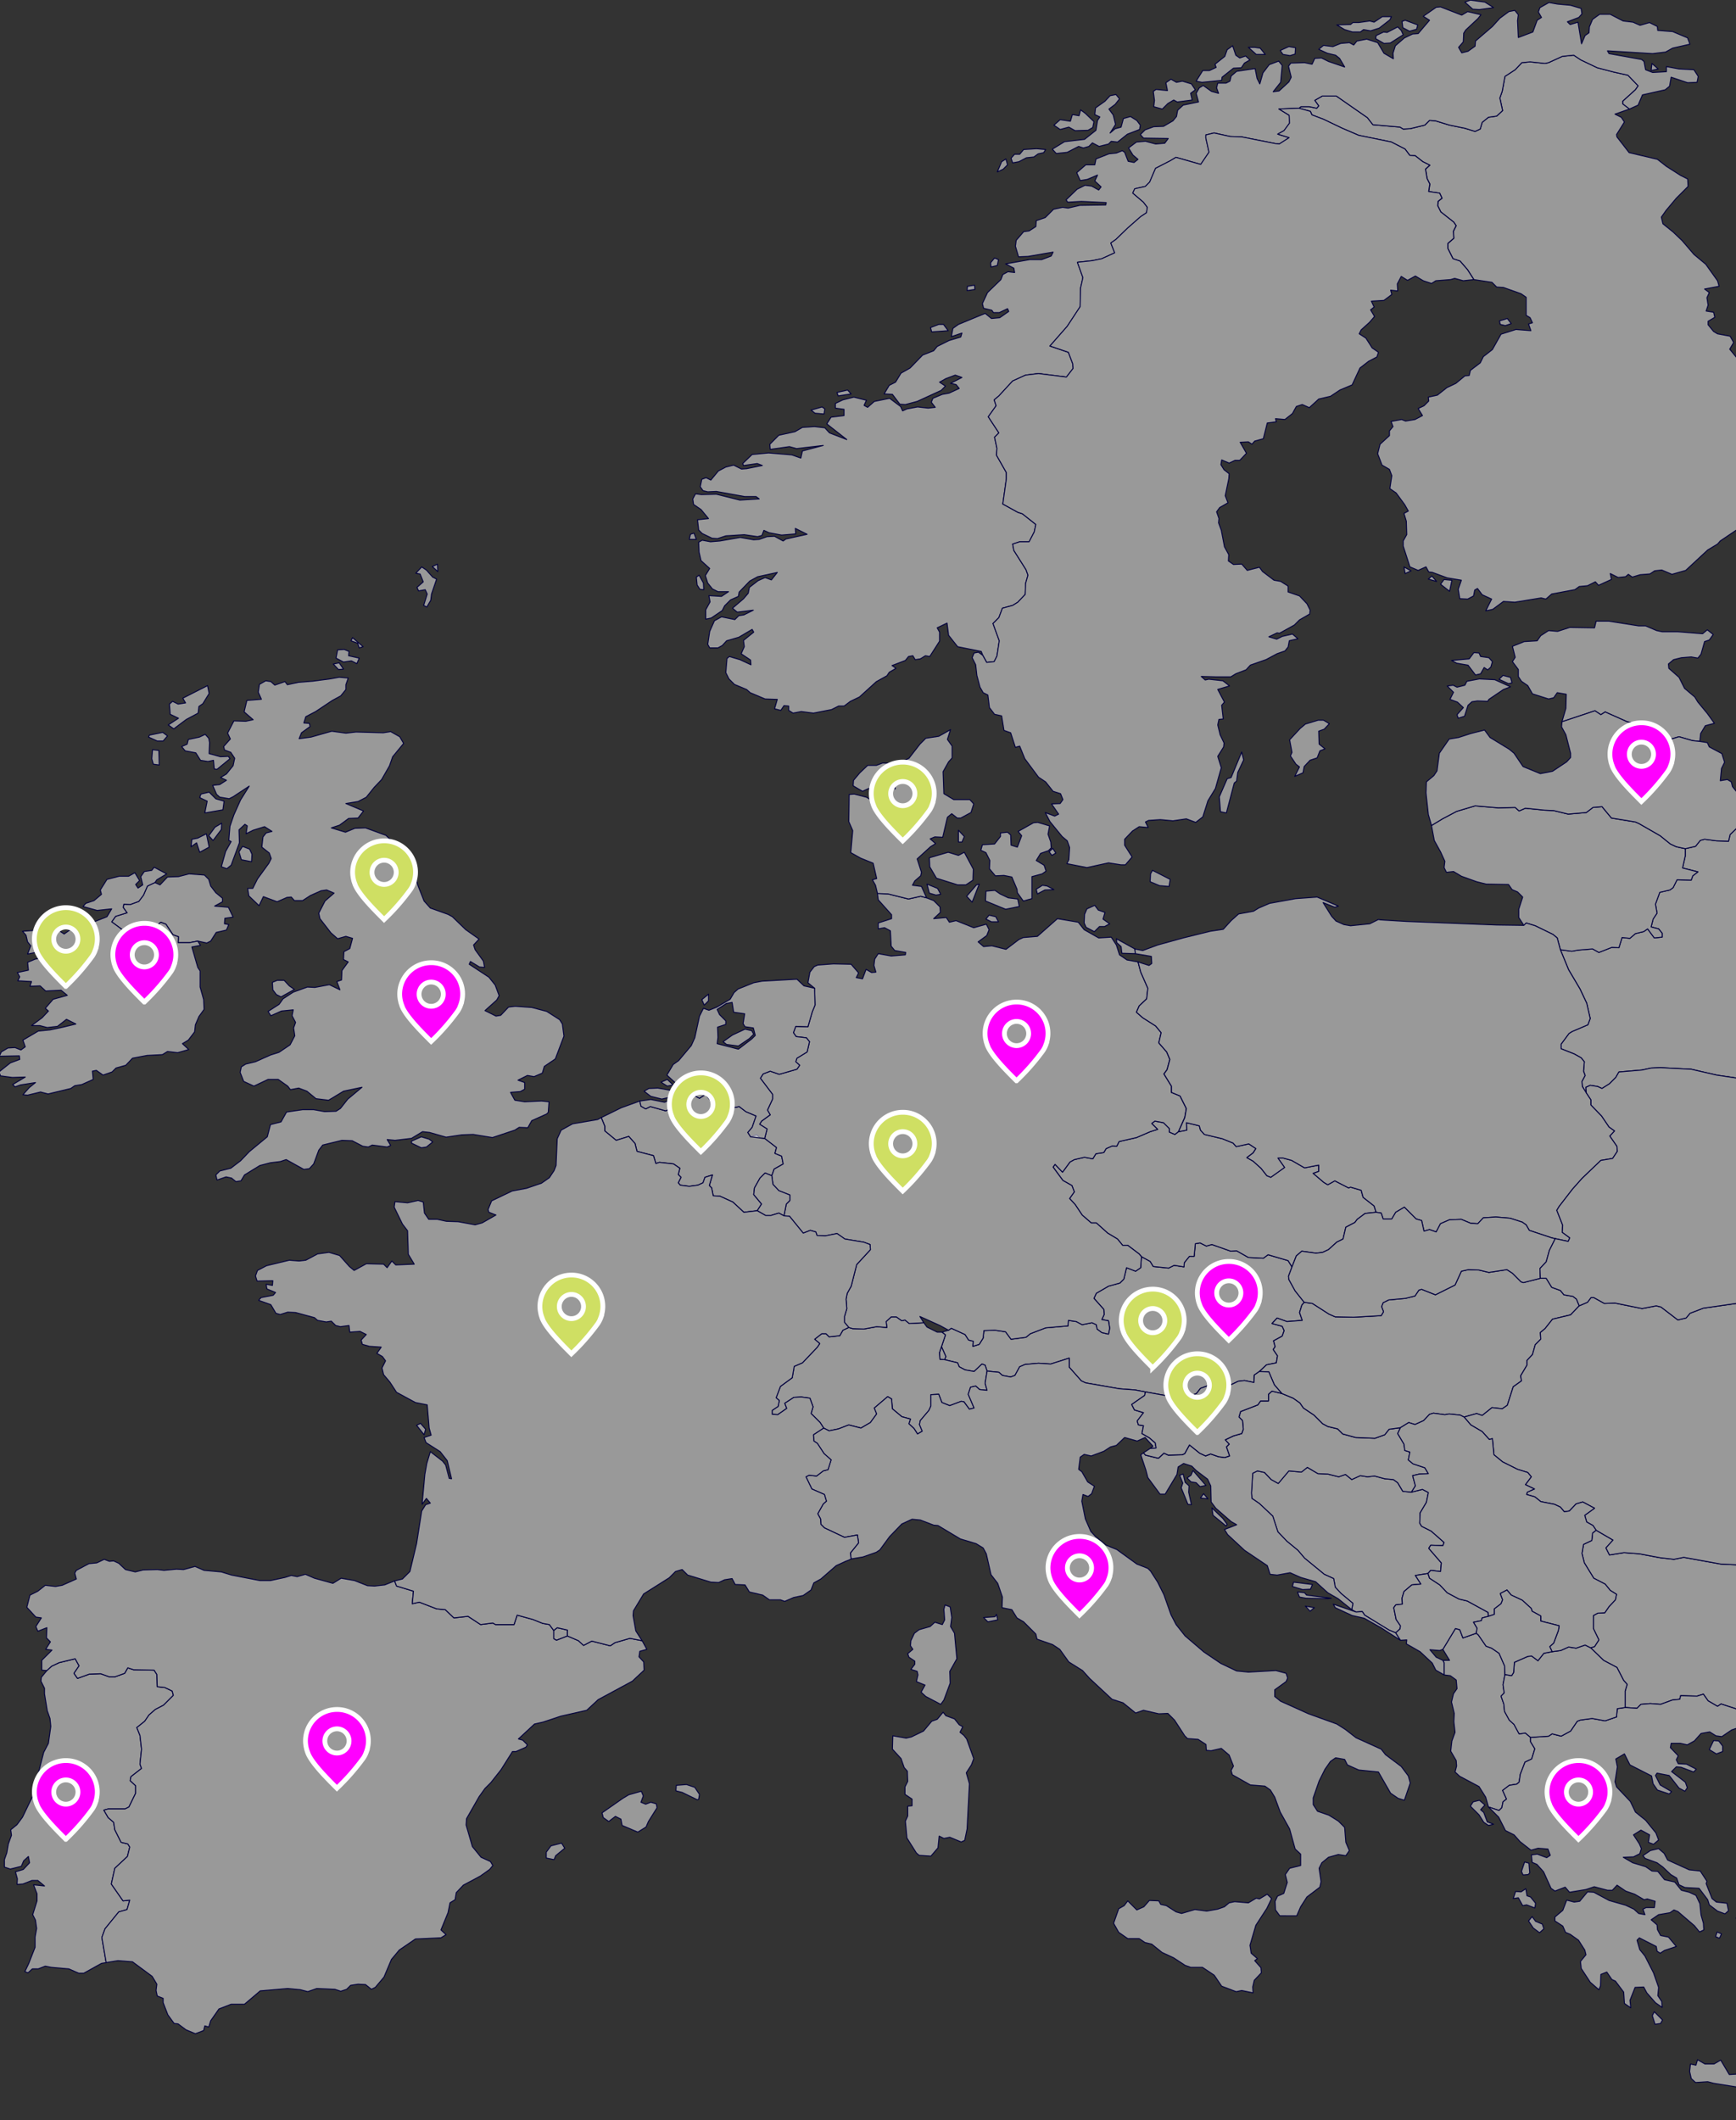 <svg xmlns="http://www.w3.org/2000/svg" xmlns:xlink="http://www.w3.org/1999/xlink" width="362" height="442" viewBox="0 0 362 442"><rect x="0" y="0" width="362" height="442" fill="#333333" stroke="none"/><defs><clipPath id="clip-path"><rect id="Rectangle_26" data-name="Rectangle 26" width="362" height="442" transform="translate(13 185)" fill="#fff" stroke="#707070" stroke-width="1"></rect></clipPath></defs><g id="Mask_Group_7" data-name="Mask Group 7" transform="translate(-13 -185)" clip-path="url(#clip-path)"><g id="Group_25" data-name="Group 25" transform="translate(-422.224 -2437.071)"><g id="europe_2_" data-name="europe (2)" transform="translate(435 2622.1)"><path id="AL" d="M653.164,527.883l.41.328,1.639,2.376,1.147.41,1.557,1.065,1.147,2.622.082,1.8-.41,2.13.246,1.721-.655.656.573,1.639.164,1.557.983,1.8.983.9,1.065,1.966,1.311-.164,1.065.9v.9l.9,1.475-.655,2.13-1.393.655-.983,2.54-.246,1.639-.492.41-1.557.246-1.393,1.065.819,1.8-.737.574-.246,1.229-.573.574L655.7,564.1l-.574-2.048-1.393-2.212-4.015-2.13-.983-.9.328-1.229-.082-1.147-1.147-1.966.246-2.13.656-1.8-.246-2.212.082-1.721L648,542.221l.41-1.721.737-1.065-.164-1.8-1.229-.9-1.311-.164v-2.54l-.246-.492h1.393l-1.393-2.294,2.622-4.342.9.246.656,1.721,2.786-.983Z" transform="translate(-345.099 -187.454)" fill="rgba(255,255,255,0.5)" stroke="#01003c" stroke-linecap="round" stroke-linejoin="round" stroke-width="0.2"></path><path id="AD" d="M422.768,528.421l-2.294.9-.574-.328v-1.721l.737-.574,2.13.492Z" transform="translate(-304.212 -187.418)" fill="rgba(255,255,255,0.5)" stroke="#01003c" stroke-linecap="round" stroke-linejoin="round" stroke-width="0.2"></path><path id="AM" d="M970.806,567.937l-2.622-2.294L966.3,564.25l-1.311-.573-2.868.328-2.376-.738-1.475-.737.41-.492-1.557-2.458-.655-1.557.819-1.147.164-1.884-1.393-2.7-1.393-.983-1.065-1.311,3.605-.246,4.342-1.065,2.622.246.9-.164,2.868-.082-.41-.574,1.885-.41,1.065,1.229,1.311.819-.737.737,1.884.819h.983l2.7,2.048v.574l-1.557,1.229-.164.9,2.622,2.786,1.966,1.147,2.622,1.229.164.738L981.539,564h-2.458l.492.737,1.557.983,5,3.6,1.229-.246,1.8.737.164,1.065-.819,1.147,1.557,1.147.656,1.229-1.475.41,1.147,1.229.41,2.13-1.8-.082-2.048.41-2.458-3.851.082-.819-2.54-1.721.082-1.393-.656-.983-1.393.164-1.557.737-2.376-1.311-.983.164-.246-.9-1.475-1.393-2.622.737Z" transform="translate(-400.639 -191.212)" fill="rgba(255,255,255,0.5)" stroke="#01003c" stroke-linecap="round" stroke-linejoin="round" stroke-width="0.2"></path><path id="AT" d="M591.684,433.8l-.737,1.966.082.655,1.311,2.376,1.885,2.376-.492.574-.492,1.557.574,1.639-3.2.246-2.048-.737-1.065,1.147,2.13.574.41.9-.41,1.147-1.8.983.328,1.229-.41.574.9,1.311-.246,1.475-2.048.41-1.475,1.393-1.065.737-.082,1.557-1.966-.41-1.311.164-1.884.9-2.294-.164-2.13.164-1.557.574-.819,1.065-2.458.983-4.1-.574-4.1-.737-2.13-.41-3.277-.246-7.046-1.229-.9-.41-2.54-2.868v-1.884l-3.851,1.229-2.54-.164-2.786.246-1.147.492-.983,1.8-.9.328-1.721-.328-.737-.655-2.458-.246-.41-1.229-.655-.246-1.639,1.557-1.884-.328-1.229-.655-.328-.819-2.7-.655.246-.655-.9-2.048.819-2.458-.737-.574,1.393-.41.573-.41,2.868,1.311.737,1.147.983.246-.082,1.065,1.311-.41.819-1.311.164-1.557,2.294-.082,2.212.328,1.147,1.557,3.114-.41.9-.737,3.2-1.229,4.67-.41.082-1.147,1.639.246,1.229.655,2.048-.41.9.41.164.9.983.737,1.393.328.246-1.229-.246-1.557-1.393-.246.492-1.065-.082-1.065-2.048-2.294.492-1.065,2.54-1.475,2.376-.655.819-.819.574-2.376,1.884.737,1.065-.737.164-2.294,1.8.983.655,1.065,3.2.328,1.147-.574,2.048.328.082-.9,1.065-1.311h.983l.246-2.622.983-.164,1.311.655,1.147-.328,3.933,1.393,1.229-.082,2.458,1.393L585.7,432l.983-.737,4.178,1.229.819,1.311Z" transform="translate(-322.045 -169.73)" fill="rgba(255,255,255,0.5)" stroke="#01003c" stroke-linecap="round" stroke-linejoin="round" stroke-width="0.2"></path><path id="BE" d="M463.134,399.849l1.311-.41.655.655.983.082,2.458,1.884-.328,1.229,1.393.573.328,1.639-1.884,1.065-.492,1.393-1.393-.574-1.065,1.065-1.147,2.048-.164,1.393,1.639,1.966-.9,1.393-2.786.328-2.294-2.13-2.7-1.229-1.393-.082-.328-1.639-.492-.492.655-2.212-1.557.492-.41,1.147-1.065.492-1.8.246-1.884-.246-.41-.492.574-1.147-.574-.574.328-1.311-1.311-.9-2.95-.328-.737.246-.492-1.639-3.441-.9-.41-1.639-1.311-1.475-2.622.819-2.376-1.966v-.983l-.737-1.8,4.179-2.048,3.851-1.393.246,1.065.983.574.983-.492,3.2.9,2.622-1.229.492-.983,1.721.246-.164-.737,1.147-.574,1.229.655,1.229-.819.9,1.065,2.048-.655.41,1.311,2.13,1.147,1.557-.328,1.393,1.065,2.13.9-.819,2.376-.9,1.065.574.9Z" transform="translate(-306.398 -162.9)" fill="rgba(255,255,255,0.5)" stroke="#01003c" stroke-linecap="round" stroke-linejoin="round" stroke-width="0.2"></path><path id="BG" d="M745.507,508.209l.164,3.031-.737,1.475-1.639-.492-1.8.41-.819,1.639-.983.983v2.13l.328,3.441-1.311.574-2.376,3.032,2.458,1.475,1.393,1.8,1.966,2.048.41.983-1.393-.164-.737.328h-1.475l-1.229.492-2.786-2.048-2.868.246-1.229.9-2.786.328-.819,1.8-1.557.246-.246,1.147-1.311-.41-1.311.9.574.819.737,2.212-.164.655-2.048.983-1.475-.246-2.622.328-2.786.737-1.393-.9-3.032-.983-.737.491-1.966-1.147-.983-1.393-1.311.41-3.441-.082-.164.738-1.557.164-2.458.9-2.13-.164-1.966.164-.819.819-2.458-.164V535.41l.41-1.393-.737-.819-1.393-2.7-2.786-1.475-2.7-2.622.819-.246.9-1.393-1.147-2.376v-2.7l.9-.492,1.475-.082.9-1.311,1.311-1.393.246-1.147-1.311-.819-1.065-1.311-2.376-1.229-1.966-3.2-.492-1.966.328-1.884,1.721-.819.164-1.557.737-.573,3.523,2.048-1.475,1.639.737,1.475,3.032-.492,3.2.246,4.342.819,2.868.328,2.048-.41,7.7,1.393,3.441.164,1.885-.492,1.311-.737.983-1.311,2.7-1.721,2.622-.983,3.605-.737,2.376-.328,3.687,1.884,2.622.328.737.492,1.393-.41,2.048,2.13,1.8.573,2.13.41h1.639Z" transform="translate(-351.495 -182.938)" fill="rgba(255,255,255,0.5)" stroke="#01003c" stroke-linecap="round" stroke-linejoin="round" stroke-width="0.2"></path><path id="BA" d="M630.847,491.062l2.294-.573,1.229.655-.41,2.048-1.311,2.212-.082,2.13.41.655,1.966.983,2.7,2.376-.246.655-2.54-.082-.41.655,2.622,3.032-.164,1.8-2.048-.246-.574.655-2.622.41,1.147,1.8-1.885.164-1.639,1.393-.41,1.393.082,1.229-1.393.164-.41.574.492,2.458.9,1.311-.082.656-.9.819-1.393-.574-5.08-3.113-.492-.737-1.311.082-.9-.492.246-1.311-2.458-2.048-1.229-1.311-.328-1.8-1.966-.9-4.1-3.359-1.393-1.639-2.294-1.885-1.884-1.966-1.065-3.277-2.786-2.622-1.557-1.065-.082-1.147.246-4.1.983-.492,1.475.328,1.393,1.475,1.475.819,2.212-2.622,2.622.246,1.229-.983,2.212,1.311,2.048.082,2.294.574,1.393-.492,1.311,1.065,1.8-.819,1.475.246,1.475-.164,2.13.574,1.8.164.9.655,1.065,1.8Z" transform="translate(-336.3 -180.047)" fill="rgba(255,255,255,0.5)" stroke="#01003c" stroke-linecap="round" stroke-linejoin="round" stroke-width="0.2"></path><path id="BY" d="M715.755,321.5l1.475,1.065.983-.328,1.557-.082,2.54,1.8,1.311-.737,1.229-.246,2.949.983.164,1.884,1.393,1.229,1.721-1.065,2.212-.9h2.786l2.212.737,1.966,1.475,2.868,1.147.328,2.048-.492,1.475,1.72,1.721.41,1.065-1.065,1.639v1.639l3.359,1.639.41.41-.41,1.475,1.147.492L750,344.031l1.229,1.147,4.015,1.721.574.655-.328,2.294,4.342.41,2.622,1.065v.9l.574.9,2.294,1.147.492,1.393-2.13.819-.246.737-2.458,1.475-2.868-.164-1.966-1.229-2.376.082-1.147,2.212,3.2,2.7.492.819-.164,1.229.819,1.229.41,2.7,1.311,1.147,1.065,1.475-4.1-.082-1.147.655-1.393-.328-.9.41-1.8,1.884-.656.983-.819,2.7,1.475,2.95-.656,1.147-2.212-.737-.41-.983-1.639-.9-5.817.492-1.885.655-.492-.41-2.048-2.458-3.113,1.311-.492.9-.819-.246-.656-1.065L726,376.968l-1.557.574-1.557-.41-.983,1.393-.655-1.147-.9-.328-2.458.082-.819-.246-1.475-1.721h-1.884l-5-.737-5.326-1.229-6.391-.328-1.966.082-1.884.41-4.834.41-.655,1.147-1.311,1.311-1.557.983-.9-.41-1.557-.246-.9.41.082,1.147-.819-1.311-.082-1.065.655-1.229-.328-.9.164-1.966-.656-.819L678.968,370l-2.7-1.065v-.983l1.639-2.212.655-.41,3.277-1.393.492-1.311-.737-3.2-1.393-2.95-2.376-4.015-1.721-4.179,2.376.328,1.311-.246,3.032-.246,1.311.737,2.7-1.065,1.475.082.655-2.13,1.639.164,1.147-.983,1.721-.41.819-.574,1.393,1.884,1.639-.164v-.819l-.737-.9-1.557-.41.41-1.639.819-1.229-.328-1.884.9-2.458,2.13-.492.656-.492.819-1.639,2.949.082.328-.9,1.065-.819-3.2-.819.574-2.54v-1.475l2.13-.492.983-1.229.9-.246,2.458.328,2.54.082.328-1.393,2.048-1.966,1.147-.655,1.065-.164Z" transform="translate(-350.501 -150.343)" fill="rgba(255,255,255,0.5)" stroke="#01003c" stroke-linecap="round" stroke-linejoin="round" stroke-width="0.2"></path><path id="CH" d="M507.126,448.829l.655.9,2.13,1.065h.983l.737.573-.819,2.458-.41,1.229.082,1.393.983.082,2.7.656.328.819,1.229.656,1.884.328,1.639-1.557.655.246.41,1.229-.41,2.54.41,1.475-1.557-.164-.819-.737-1.065.246-.491,1.475,1.229,2.868-.983.246-1.147-1.557-.573-.082-2.376.9-1.639-.656-.655-1.721-1.639.082V466.2l-.41.9-1.8,2.13-.164.819.574,1.393-.983.573-.737-1.147-1.065-.983.328-.983-1.8-.492-1.966-1.639-.164-2.048-.819-.492-2.786,2.376.492,1.229-1.311,1.8-1.966,1.147-2.54-.655-2.13.819-1.966.41-1.147-.574-.737-1.147-1.884-1.884.41-1.393-.656-1.8-1.8-.246-1.557.082-1.884,1.229.41,1.065L476.647,468l-1.147-.082V467.1l1.229-.819.246-1.229-.656-.574.9-2.376,2.458-1.8.41-2.376,1.721-.737,3.113-3.277.492-.737-1.065-.9,1.475-1.147h.9l.655.655,2.212-.246.655-1.147,1.229-.574.819.246,2.294.082,2.7-.492,2.13.164-.164-1.229,1.065-.983h1.065l1.147.819.655-.164.9.737,3.031-.164Z" transform="translate(-314.257 -173.127)" fill="rgba(255,255,255,0.5)" stroke="#01003c" stroke-linecap="round" stroke-linejoin="round" stroke-width="0.2"></path><path id="CZ" d="M573.136,400.012l1.721-.328-.082-1.557,2.7.655.246.9.819.9,3.769.9,2.212.9.656.737,2.622-.573,1.475.983-.573.9-1.311.983,1.311.737,1.639,1.475,1.229,1.557.819.328,2.868-2.048-1.393-1.966h1.065l1.8.492,2.7,1.557,2.95-.573v1.311l-1.147.41,2.212,1.884.819.492,1.475-.819,2.868,1.475.41-.164,2.212.655.41,1.475,2.294,1.8.41,1.311-2.294.246-1.639,1.229-.492.655-1.884.983-.573,2.458-1.311.655-1.72,1.557-1.229.574-1.393.164-2.95-.41-1.147.983-.9,2.294L596,426.886l-4.179-1.229-.983.737-3.113-.164-2.458-1.393-1.229.082-3.933-1.393-1.147.328-1.311-.655-.983.164-.246,2.622h-.983l-1.065,1.311-.082.9-2.048-.328-1.147.574-3.2-.328-.655-1.065-1.8-.983-.492-.574-2.376-1.8H561.5l-1.065-1.311-2.048-1.229-2.376-2.13h-1.065l-1.885-1.639-1.475-2.212-1.147-1.229.983-1.393-.492-1.311-1.884-1.065L547,407.386l.41-.573,1.557,1.639,1.557-2.13.9-.492,2.13-.492,1.72.328.656-1.065,1.639-.246.492-.819,1.311-.574.9.082.492-.983,3.605-.819,2.868-1.229,1.557-.492-1.229-1.229.655-.492,1.8.328,1.229,1.229v.737l1.147.492.737-.574Z" transform="translate(-327.176 -164.129)" fill="rgba(255,255,255,0.5)" stroke="#01003c" stroke-linecap="round" stroke-linejoin="round" stroke-width="0.2"></path><path id="DE" d="M550.627,352.436l-2.786-.082-.164-1.393-.9-.819-.082-.819,3.851,2.13ZM522.115,345.8H520.64l-1.147-.574.656-.819,1.393.328.573,1.065Zm23.187.41-1.065.574h-1.065l-1.065,1.065-1.721-.9-.41-.9.082-1.8.491-1.147,1.639-.737.737.983,1.393.492-.41,1.393,1.393.983Zm-38.18-5.408,1.475.574,1.311,1.311.082,1.147-1.393,1.311,2.622-.246.656.983,1.393-.328,3.687,1.475,2.622-.737.574,1.147-.492,1.229-1.8,1.311,1.147.983,1.721-.164,2.95.737,2.7-2.048.9-.41,2.95-.246,4.179-3.687,4.342.737,1.229,1.557,3.032,1.721,2.622-.164,1.065,1.639.655,2.048,1.557,1.065,2.294.41.573,2.13,1.475,3.359L553,361.858l-1.557,1.475-.574,1.311,1.311,1.147,2.7,1.721,1.147,1.393-.492,2.13,1.639,1.884.655,1.557-.574,2.13-.655.9,1.557,2.54v1.311l1.8.737,1.311,2.622-.328,1.884-1.311,2.95-.737.574-1.147-.492V388.9l-1.229-1.229-1.8-.328-.655.492,1.229,1.229-1.557.492-2.868,1.229-3.605.819-.491.983-.9-.082-1.311.574-.492.819-1.639.246-.655,1.065-1.721-.328-2.13.492-.9.492-1.557,2.13-1.557-1.639-.41.574,2.048,2.786,1.884,1.065.492,1.311-.983,1.393,1.147,1.229,1.475,2.212,1.884,1.639h1.065l2.376,2.13,2.048,1.229,1.065,1.311h1.065l2.376,1.8.492.574-.164,2.294-1.065.737-1.884-.737-.573,2.376-.819.819-2.376.655-2.54,1.475-.491,1.065,2.048,2.294.082,1.065-.492,1.065,1.393.246.246,1.557-.246,1.229-1.393-.328-.983-.737-.164-.9-.9-.41-2.048.41-1.229-.655-1.639-.246-.082,1.147-4.67.41-3.2,1.229-.9.737-3.113.41-1.147-1.557-2.212-.328-2.294.082-.164,1.557-.819,1.311-1.311.41.082-1.065-.983-.246-.737-1.147-2.868-1.311-.573.41-1.8-.983-4.179-1.884.819,1.311-3.032.164-.9-.737-.656.164-1.147-.819h-1.065l-1.065.983.164,1.229-2.13-.164-2.7.492-2.294-.082-.819-.246-.9-1.065v-1.229l.492-1.639-.164-1.966.246-1.229.819-1.475,1.147-4.506,2.868-3.113-.082-1.065-1.311-.492-3.933-.655-1.639-1.147-2.458.492-1.721-.082-.246-.737-1.147-.328-1.475.574-2.868-3.523-1.147-.082.492-2.458.737-.737v-1.147l-2.294-.9-1.229-1.311-.246-1.8.492-1.393,1.884-1.065-.328-1.639-1.393-.574.328-1.229-2.458-1.884.492-1.966-1.557-.983.41-.655,1.8-1.311-.574-.983L475,382.751v-.983l-2.54-3.359.574-.9,1.475-.574,1.884.655,3.687-1.065.574-.819-.819-.737.246-.737,2.13-1.311.492-2.13-.655-.819-2.13-.246-.573-.819.492-1.311,2.54.082.9-3.113.574-1.393-.082-3.523-1.393-1.147.41-2.212.9-1.147.737-.328,3.277-.246,3.687.082,1.557,1.8-.492.983,1.311.246.737-1.966,1.147.655.9-.082-.41-1.393.164-1.311.737-1.147,2.7.492,2.95-.246.082-.492-2.294-.41-.737-.9-.164-3.2-1.229-.655-1.311.246v-1.229l2.786-.9v-.819l-2.786-3.113-.164-1.311,2.212.082,4.261,1.065,2.54-.574,1.229.328Z" transform="translate(-313.679 -153.668)" fill="rgba(255,255,255,0.5)" stroke="#01003c" stroke-linecap="round" stroke-linejoin="round" stroke-width="0.2"></path><path id="DK" d="M526.544,332.448l1.721.819,1.966.246.328,1.557-2.868.574-4.178-1.721.082-2.048,1.884-.164,1.065.737Zm11.225-.9-1.884.082-1.557.819-.246-.983,1.311-.819.983.164Zm-23.6.983-.983.164-1.393-.41L511.3,330.4l2.212.9.655,1.229Zm6.555,1.639-1.147-1.229,2.048-2.376.574-.164Zm41.048-3.277-1.966-.164-1.966-.819.082-1.639.41-.737,3.687,1.884-.246,1.475Zm-42.687-7.128,1.884,3.523-.082,2.294-1.475.983H517.7l-4.424-1.393-1.393-2.376-.082-1.884,3.933-1.147,2.13.655Zm19.09.164-.819.492-.573-.737.737-.737.655.983ZM518.6,321.633h-.737v-2.458l1.229,1.311Zm18.517,0,.082,1.229-.573.574-1.639.574-.9,1.475,1.639.983.41,1.229-.819.574-2.13.574v4.588l-1.8.492-1.229-1.721-.082-.737L529,328.925l-1.639-.328-1.8.082-1.229-1.475.082-1.721-.819-1.639-1.065-.492.328-1.147,2.54-.164,1.229-1.557v-.737l1.475-.164.655.574.082,2.13,1.311.41.9-2.376-.737-.9,3.2-1.8.9-.082,2.458.737-.328,1.721.574,1.639Zm-25.891,11.634-1.229-.328-2.54.574-4.261-1.065-2.212-.082-.41-1.721-.655-1.147.9-.246-.737-3.2-2.622-1.065-2.048-1.147.41-4.588L495,317.372l.082-5.653,1.065-.082,2.54.655,1.229.737.492-1.557,1.311-1.311,1.639-.655,1.311,1.065.246-3.687-1.311-.41-1.065.328-1.065,1.557-.819,1.966-1.557.164-1.229.574-1.966-1.147.082-1.147,1.311-1.557,1.639-1.557h1.8l1.311-.492,3.2.082,2.294-1.065,2.294-2.95L511.059,300l2.7-.41,2.458-1.393-.655,2.048.983,1.393V304.1l-.737.819-1.147,2.048.164,4.588,2.048,1.229h3.359l.819.9-.573,1.8-2.13,1.147h-.737l-1.147-.9-.9.737-.983,4.179-1.639-.082-.983.41,1.147.983-1.065.655-2.786,2.54.9,2.786-.164.737-1.229,1.065-.492.9,1.885.246,1.065,2.376Z" transform="translate(-317.781 -146.134)" fill="rgba(255,255,255,0.5)" stroke="#01003c" stroke-linecap="round" stroke-linejoin="round" stroke-width="0.2"></path><path id="EE" d="M654.019,282.644l3.2.164,3.277,1.475-1.475.574-3.031,2.048-.246.41-2.13-.082-1.147.164-.82.737-.737,2.294-1.311.41-.246-.737,1.311-1.475-1.229-1.147-1.557-.574.737-1.475-1.311-1.311,1.229-.164.819.41,1.639-.41.41-.819Zm6.8.819-.737.164-1.966-.9.819-.819,1.557.41Zm-4.424-3.277-.655.574-.737-.492-.737,1.311-1.065.246-1.557-2.048-2.376-.41-1.065-.574,3.687-.328.983-1.311,1.065.082.328.737,1.72.246.738.819-.328,1.147Zm43.588,15.485-1.557-.164-2.786-.819-3.277.983-2.294-.9-2.868-2.212-.492-.574-1.884-.41-4.588-2.048-.9.574-1.229-.819-6.882,2.294.819-2.786.082-2.95-1.884-.328-.737,1.065-1.065.246-3.359-1.065-.983-1.721-1.311-.9-.655-.983v-1.475l-1.229-1.639.573-.9-.573-2.294,2.458-.983,2.7-.164.737-1.065,1.639-1.065,1.884.164,2.54-.819,5.162.082.328-1.393h2.622l6.227.983h1.475l2.294.983,1.147.246h3.277l5.162.41.983-.819,1.229.983-.819,1.147-.983.328-.737,2.622-.655.819-1.393-.246-2.048.164-1.639.41-1.065.9.082.9,2.13,1.884,1.147,2.294,2.13,1.8.656,1.065,1.966,2.376,1.475,2.048-1.884.492-.983,1.639Z" transform="translate(-345.298 -141.147)" fill="rgba(255,255,255,0.5)" stroke="#01003c" stroke-linecap="round" stroke-linejoin="round" stroke-width="0.2"></path><path id="FI" d="M639.833,235.9l1.639.164-.492,2.294-1.884-1.475.737-.983Zm-1.557.41-1.721-.492.737-.655.983,1.147Zm-5.326-2.212-1.229.574-.246-1.393Zm20.893-51.535-1.229.41-1.065-.246-.164-.737,1.639-.492Zm24.662-44.735-3.032,1.065,1.311.655.656.983L675.8,143.15l.082.492,2.54,3.277,5.9,1.393,1.884,1.475,2.95,1.884,1.475.737.082,1.557-2.458,2.458-2.13,2.54-.983,1.393.328,1.393,2.13,1.721,1.885,1.8,2.458,2.868,2.458,2.048,2.458,3.441.328,1.147-3.032.574.983.737-.492,1.065.246,1.557-.41,1.229,1.557.246.246,1.065-1.393.819v.737l1.147,1.393.819.492,2.622.492.737,1.311-.819,1.393,1.475,1.8,3.687,1.475.573,1.065.164,1.393-1.966,2.458-1.639.655.574.655,3.687,2.13,5.408,2.376,2.13,1.065,1.721,1.557,1.8,1.311.41.819-1.311,3.687-.574.983-1.8,1.8-2.786,2.294-1.884,1.884-4.342,4.834-1.557,1.229-1.721,1.8-4.015,2.7-.573.655-2.048,1.229-4.588,4.261-2.868.819-2.13-.9-1.475.164-.983.655-2.048.164-1.639.492-.819-.574-.573.492-1.557.164-1.639-.819.246,1.229-2.7,1.229-.655-.737-1.639.819-1.721.164-.9.655-4.834.9-1.229,1.065-.983-.246-5.49.9-2.376-.164-2.212,1.639-1.475.328,1.229-2.458-1.966-.9-.983-1.311-.574.328-.246,1.229-1.229.655-1.639-.082-.328-1.966.655-1.884-2.95-.492-3.113-1.147-.738-.082-.574-1.065-1.639.737-1.721-.737-1.393-4.342v-1.065l.737-1.311-.082-2.786-.492-1.639.9-.492-.737-1.311-1.8-2.458-1.311-.9.41-2.7-.492-1.311-1.557-.9-.9-2.376.492-1.966,1.966-1.8v-.983l.738-.9-.41-1.065,2.212-.41.819.328,1.966-.328,1.557-.819-.9-1.475,1.229-.574.983-.983-.082-.819,1.884-.41,1.966-1.557,1.884-.9,1.884-1.557.9-.082.246-1.065,2.048-1.557.655-1.311,1.884-1.475,1.8-3.2,3.113-.983,3.113.246-.492-1.393.819-.246-.492-1.065-.819-.492V177.07l-1.065-.737-3.687-1.311-1.393-.082-.983-.983-3.769-.574-1.311-2.048-1.557-1.8-1.475-.492-1.065-2.13v-1.065l1.229-1.065-.082-1.475.573-1.147-.492-.737-2.7-2.13-.655-1.311.082-.9.819-.655-.492-1.065-2.294-.328.246-1.557-.574-1.147-.328-1.966.9-.819-1.475-.737-1.557-1.229-1.147-.082-.983-1.311-2.868-1.475-6.8-1.393-3.441-1.475-3.933-1.884-2.376-.9-.328-.737-2.376-.655.41-.328h1.721l1.557.328.41-.492-.819-1.147,1.557-.9h2.95l6.473,4.506L625,141.1l5.653.492.655.41,1.475-.082,3.032-.737.983-.983,1.229.082,2.95.9,3.2.655,2.13.655,1.065-.492.41-1.393,1.311-1.065,1.72-.246,1.229-1.147-.573-2.622.492-1.393.574-3.113,2.13-1.393,1.393-1.475,1.721-.164,3.113.328.737-.164,2.868-1.311,2.376-.246,1.475.983,3.441,1.639,3.441.9,2.95.655,2.13,2.212-.573.819-2.622,2.376v.574l1.393,1.065Z" transform="translate(-338.486 -115.129)" fill="rgba(255,255,255,0.5)" stroke="#01003c" stroke-linecap="round" stroke-linejoin="round" stroke-width="0.2"></path><path id="GB" d="M374.339,376.541l-1.311,1.065-1.065.164-2.048-.983v-.41l2.048-.9,1.639.492Zm-29.905-32.527,1.065.737-2.786,1.557-.983-.492-.737-.983-.082-1.557.983-.41h1.475l1.065,1.147Zm-19.09-9.34-1.721.328h-2.376l.082-1.229-1.147-.41-1.475-2.212-1.065-.41-1.557,1.311.41.737-1.966,1.475-2.376-.246-.655-.574-1.721-.328-.164-.819-2.212-1.639.819-1.147,2.376-.737-.819-1.147.164-.655,1.311.082,1.8-.655.983-1.311.819-1.884,1.557-.737,1.065.492,1.557-1.639,2.294-.082,2.212-.574,3.2.246.9.9.41,1.393,1.065,1.393,1.393,1.147v.737l-1.639.9,2.868.246.983,2.048-1.721.246-.082,1.147.9.164-.492,1.147-2.13.492-1.147,1.8-.819.41-1.884-.41Zm11.225-16.55-2.13-.41-.492-1.639.737-1.147,1.475.574.492,1.065-.082,1.557Zm-9.422-5.817.574,2.786-1.966,1.065-.655-1.966-1.147.819.164-1.557,1.229-.246,1.8-.9Zm1.393,1.393-.9-.983,1.311-1.8,1.393-.819-.082,1.311Zm2.048-6.391-3.769.655.492-2.458-1.557-.737.246-.737,1.721-.41,1.393,1.393,1.721.492-.246,1.8Zm-13.273-9.34-1.229-.164-.328-1.147.164-1.884,1.311.164.082,3.031ZM327.8,293.3l-.082,2.294,2.376.655,1.639-.082.328.492-2.7,2.212-.574-.082-.164-1.8-1.147.246-1.557-.246-.983-1.557-2.212-.41-.737-.9,1.147-.492.246-.983,2.294-.492,1.229-.574.737.819.164.9Zm-9.75-2.13.983.737-.9,1.065H316.9l-1.8-.819.164-.41,2.786-.574Zm9.668-8.111-1.311,2.13-.819.574-.164,1.393-2.458,1.311-2.622,1.966-1.147-.819,2.13-1.393-1.721-.819-.164-2.13.655-.574,1.147.574,1.557-.246-.574-.983,5.162-2.622.328,1.639Zm28.512-1.8v.983l-1.065,1.311-1.8.983-3.441,2.294-2.048,1.065-.41,1.311,1.147.082.164.655-1.8,1.311-.492,1.229,2.458-.328,4.342-1.229,2.95.41,2.13-.246,5.653.164,1.557-.246,1.884,1.065.819,1.393-2.294,2.786-.656,1.884L363.688,301l-1.557,1.639-1.639,2.048-1.721.9-2.54.41,3.687,1.557-1.147,1.475-1.966.082-1.884,1.393-1.721.573,2.95.9,1.966-.819,2.212-.082,4.26,1.557,2.95,2.786,1.639,1.229.41.9,1.721,5.653,1.229,3.113,1.311,1.475,3.687,1.311.9.492,2.786,2.7,2.786,1.966-1.147,1.229.328.983,1.721,2.376.246,1.311-1.065-.082-1.884-1.147-.246.574,4.1,2.7,1.311,1.639.819,2.212-.492.9-2.458,2.212,2.294,1.147.983-.164,1.639-1.721,1.393-.164,3.441.246,3.113.819,2.7,1.721.574.9.328,2.54-1.8,4.752-2.294,1.557-.41,1.393-1.721.737-1.393-.246-1.966.983,1.393.492v1.393l-.9.492-2.048.164.9,1.639,2.048.328,3.523-.164,1.557.164-.164,2.212-.328.328-3.113,1.393-.819,1.475-1.8-.082-.9.574-4.67,1.557-4.015-.655-2.376.082-3.277.492-3.441-.983-1.475-.164-2.294,1.393-3.441.41-1.639-.164.737,1.229-.737.328-3.113-.41-.819.41-1.147-.164-2.212-1.147-2.13-.082-4.015.983-.819,1.065-1.065,2.868-.9.983-1.147.164-3.687-2.048-1.229.41-2.048.246-2.212.574-3.2,1.966-.737,1.229-1.065.164-.9-.737-1.147-.246-1.884.655-.246-1.065.819-.819,2.294-.574,2.048-1.557,1.8-1.884,3.769-3.113.656-2.54,2.212-.574,1.147-2.048,3.359-.492h2.294l2.294.41,2.376-.082.9-.574,1.557-1.966,2.95-2.458-3.851.819-3.113,1.884L350,367.528l-1.884-1.557-1.721-.655-1.721.328-.574-.737-1.966-1.393h-2.13l-2.95,1.393-2.13-.983-.737-1.884.246-1.147.9-.574,2.048-.492,3.113-1.393,1.8-.574L344.6,356.3l.983-1.884-.246-1.639.41-1.147-.737-1.393.246-1.229-2.458.246-2.212.983-.574-.9,2.294-1.475.819-1.147,2.13-1.393,2.95-1.065,1.557.082,3.032-.574L355,344.833l-.655-1.721.983-.328.082-1.966,1.311-1.8-.983-.492.082-1.639,1.229-.655.574-2.13-1.393-.41-1.721.492-1.393-1.229L350.824,330l-.246-1.147,1.311-2.54,1.884-1.639-1.557-.656-1.147.164-2.212.983-1.639,1.065H345.5l-.655-.737-.9.082-2.048.9-2.868-1.065-.9,1.884-2.13-2.048-.246-1.557h1.065l.983-1.966,2.376-3.277.492-.983-.41-1.147-1.557-1.229.246-2.13.655-.819,1.229-.328-1.557-.983-2.376.737-1.475.737.246-1.639-.492-.328-1.229,1.147.082,2.7-1.721,4.67-.9.737-1.147-.41.9-3.2,1.147-2.048-.492-.246.246-2.95.819-2.376,1.393-3.113,1.8-2.868-3.359,2.212-.819.41-1.966-.328-.655-.574-.819-1.884,1.475-.164,1.393-.9-1.229-.574,1.229-.737,1.393-1.721.328-1.557-.819-1.229-1.311-.492-.164-.737,1.393-1.557-.574-1.229,1.311-2.54,2.458.082,1.557-.328-1.884-1.639.574-2.376,3.031-.246-.655-1.475.246-1.639,1.311-.737,1.065.164.819.737,2.13-.737.492.655,2.294-.492,3.031-.246,3.687-.492,1.8-.328,1.884.164-.492,1.393Zm-.492-3.277-1.065.082-1.065-1.147,1.229-.246Zm1.065-2.786,2.212.492-.492,1.147-1.147-.574-1.639.246-1.557-.819.328-1.721,1.393-.082.983.41-.082.9Zm3.032-1.884-.819.246-.328-.983-1.393-.492.328-.655,2.212,1.884Zm13.191-15.977,1.311,1.475.819.41-1.065,3.113-.164,1.311-.819,1.393-.655-.328.737-2.376-.41-.9-1.393.246-.328-.737,1.311-1.147-.655-1.639-.9-.164,1.229-1.311.983.655Zm2.376.328-1.147-1.065,1.065-.492Z" transform="translate(-283.885 -138.527)" fill="rgba(255,255,255,0.5)" stroke="#01003c" stroke-linecap="round" stroke-linejoin="round" stroke-width="0.2"></path><path id="GE" d="M960.307,541.3l-1.884.41.41.574-2.868.082-.9.164-2.622-.246-4.342,1.065-3.605.246-1.065-.983-1.557-.164-.9-1.393L938.1,539.01l-.983-.328-.491-.9-1.147-.246-1.147.328-.737,1.557-2.786-.655-2.949-.082-.9.819-3.523-1.065,1.557-2.458.328-1.393-.328-1.966-1.393-2.212-3.031-6.555-.9-.983-3.277-1.147-.9-1.311-2.622-1.721-3.359-.737-3.933-2.376-2.376-1.393.737-1.721.655-.164,3.933.737,1.229-.328,4.834,2.048,2.95.574,2.54,1.393,4.916.41,2.294-.492h1.475l1.639.9,1.966-.164,2.622.983,1.229,1.311,2.868,1.147,2.294.655L944,522.705l.164,1.966,2.048.328,3.523-1.721,1.721-.574,1.475.164,1.557,1.557.655-1.8,3.769,1.393,1.721,1.475,2.294-.082,1.8.819-.164,3.441,2.376,1.147,1.311.983,2.786.574,2.54,1.229-.983,1.72-.983.246v1.065l.9.656.737,1.229,3.687,2.13.737.655-.164,1.639-1.475,1.147-3.359-1.639-1.393.41-2.622-.737-1.147-.819.082-.574-3.277-1.147-1.557-.328Z" transform="translate(-391.533 -184.816)" fill="rgba(255,255,255,0.5)" stroke="#01003c" stroke-linecap="round" stroke-linejoin="round" stroke-width="0.2"></path><path id="GR" d="M702.114,620.156H704l1.393-.819,1.8,3.031,1.393-.082,2.868-.737,3.032.164,1.147.819,2.13.164,1.885.41,2.7-.573.328.328.082,2.294.983.164.574-.574,1.393-.492h1.475l1.311-.656-.328,2.868-.738.328-3.6-.082-6.637.819-4.342.328-.574-.164-.574-1.8-2.7-.9-5.08-.819-1.229-.328-2.54.164-.9-.819-.328-1.475.164-1.557,1.147.246.328-1.147,1.557.9Zm35.559.9-1.311-1.721.9-.41.983,1.966-.574.164Zm-44.817-9.34-1.147.164-.574-1.8.41-.819,1.721,1.721-.41.737Zm51.372,3.359-1.393-.328.328-1.475-.573-1.311,1.884-2.212,2.622-1.065.737.737-.737,2.048-.737,1.065.328.819-1.311.164Zm-15.567-8.439-1.229.983-.737-.491,1.557-.983Zm5.08-1.8v-.574l1.065-.9,2.048-.819.983.492-2.048,1.147-1.229.082Zm-18.189-4.424-.737,1.065-1.065-.574.328-.983.9-.492Zm2.95,1.311-.9.492-1.147-1.8,1.557-1.639.737.574.082,1.475-.328.9Zm4.424-7.21.492-1.311,1.311-.082v.9l-1.8.492Zm-17.779-.574-.819-.328.328-.983.9.41Zm25.891-3.031,2.294.574-.574.819-1.311.737-1.393-.737-.983-.983Zm-62.842.082.328.983-.9.819-1.311-.983-.983-1.475.737-.9.737.983,1.393.573Zm43.506.574-1.147-.082-1.966-1.721.737-1.147.737.983,1.065.082Zm-46.947-7.947.246,1.475.737.246,1.065,1.311-.164.983-1.72-.655-.819.164-.9-1.639-1.065.164.492-1.475,1.147.082.983-.655Zm58.008,2.048-.9.737-1.475-1.393,1.147-1.065-1.721-1.966-.082-.819,1.721-.41,1.065.737.492.983.328,2.13-.574,1.065Zm-57.516-5-1.065.082-.328-.737.656-1.966.9.246.164,2.048-.328.328Zm28.349-4.424.737,1.393,4.506,2.048,2.294.246,1.393,2.13-.164.492,1.229,3.113.9.737,2.212.246.328,1.557-.737.655-1.557-.573-1.721-1.311-.328-1.065-1.8-2.376-2.95-.164-1.229-.574-.492-1.393-1.229-.737-1.639-1.557-1.229-.9-2.458-.9-.492-.574,1.557-1.065,1.721-.41,1.147.983Zm31.052-4.752-.082.737,1.557,1.229.573.819-.983,1.721-3.277-.655-.655-.655,1.311-1.065-.737-.41-.983,1.229-1.8-.574-.737-.737.574-1.147,1.229.082,1.393-.655v-.492l1.884-.164Zm-66.611-1.311-1.065.246-.983-.655L655,568.211l-1.8-1.8.573-.9,1.311-.328,1.147.983-.9.983.655.574.737,1.966Zm55.55-7.046-.574,1.147-.082,1.065-3.113-.574-.246-1.884,1.8-.082.655.656.819-.738.737.41Zm1.966-5.653-1.147.328-1.393-1.065,1.147-.41,1.393,1.147Zm-9.75-2.458-1.311.492-1.475-.9.9-1.885,1.065.082.819,1.065Zm13.027-1.393-.41-.574-1.721-.983-3.769-.492-1.884-.737-.737.164-1.639-.819-.983.328-2.048,1.393-1.229-.164-1.311-.819-1.8.328-1.393,1.557-1.475.819-1.475-.328h-1.884l-.164.9,1.639,1.721-.41.819.41.819,1.721.082,2.048,1.065-.574.574-2.622-.983-.983-.082-.983.983,2.868,2.212.41,1.147-.492.737-1.229-.655-2.048-2.622-2.54-.492-.328.492.983,1.966,2.376,1.393-.492.492-2.458-.819-.9-1.311-.328-1.639-4.506-2.294-1.147-2.294-1.8,1.065.328,1.639-.492,3.114.328,1.065,2.868,3.031,1.065,2.212,2.13,1.721,2.13,2.622.573,1.475-1.065.9-1.065-.41.246-1.557-1.8-.983-1.557.983,1.229,1.885.41.983-.328,1.065-1.311.656-2.13.082,1.966,1.147,2.7.819,1.311.9,1.229.082,1.393,1.721,2.13.492,1.393,1.721,1.639.41,1.393.655.819,1.721.246,2.376.492,1.721.082,1.393-.9.41-1.065-1.311-3.441-2.95-.819-.328-.819.574-2.376.41-1.557,1.065,1.229,1.065.082.983.655,1.229,1.639.328,1.639,1.966-2.458.819-.9.574-.655-.41-.164-.983-3.523-1.8-.492.492.574,1.966,1.065,1.311,1.8,3.523,1.065,3.032-.164,1.721.819,1.229.082,1.229-1.393-.983-1.8-2.048-.655-1.229-1.8.082-1.065,2.7.164,1.557-1.311-.9-.164-2.376-1.721-2.294-.737-.328-1.065-1.557-1.229.492-.082,2.376-.328.819-1.8-1.557-1.884-2.868-.164-1.475,1.147-1.393-.246-.983-1.311-2.048-1.721-1.229-.983-.41-.573-1.311-1.639-1.065v-.819l1.639-1.393.819-2.13,1.557.41,1.147-.164,1.639-1.966,1.311.082,3.2,1.721,3.441.983,1.721.819.983.9,1.311.246-.41-1.147.655-.328h1.721l.164-1.311-1.639-.492-.655.164-1.966-1.147-1.884-.655-1.8-1.229-.983,1.065h-.983l-2.786-.737-1.721.574-3.441.574-.9-1.065-2.13.819-.819-.573-1.557-3.441-1.393-1.557-.983-.41-.164-1.557,1.229-.164,1.966.737.737-.491-.491-1.311-2.048-.164-1.475.41-2.294-1.8-1.229-1.393-1.8-.9L659.1,568.7l-2.13-2.13,2.212.737.574-.574.246-1.229.737-.574-.819-1.8,1.393-1.065,1.557-.246.492-.41.246-1.639.983-2.54,1.393-.655.655-2.13-.9-1.475v-.9l3.769-.246.737-.492,1.884.492,1.966-1.065,1.393-2.048.655-.246,2.458-.328,2.7.492,2.376-.819.164-1.721,1.639-.246,2.458.164.819-.819,1.966-.164,2.13.164,2.458-.9,1.557-.164.164-.737,3.441.082,1.311-.41.983,1.393,1.966,1.147.737-.492,3.031.983,1.393.9,2.786-.737,2.622-.328,1.475.246,2.048-.983.164-.655-.737-2.212-.574-.819,1.311-.9,1.311.41.983.246,1.884,1.229.737,2.54-2.786,2.048.41,3.6-2.048,2.622-.655.328Z" transform="translate(-346.364 -189.93)" fill="rgba(255,255,255,0.5)" stroke="#01003c" stroke-linecap="round" stroke-linejoin="round" stroke-width="0.2"></path><path id="HR" d="M603.63,511.317l1.884.328-.9.737-.983-1.065Zm10.569,1.229,1.311-.082.492.737,5.08,3.113,1.393.574.983,1.557-3.933-2.54-3.605-2.048-2.54-.574-3.523-1.639-.41-.737Zm-5.162-2.868-.655.082-4.588-.082-1.393-.246-.41-1.065,1.475.164.41.492Zm-4.342-1.884-1.639.082-2.13-.656.246-.9,3.933.492Zm-17.37-13.519-.246.328-2.7-2.212-.246-1.557,2.294,2.212Zm-4.015-5.326-1.557-.164.655-.9.9,1.065Zm-3.441,1.229-.737-.082-1.393-3.441.328-.983-.655-1.639.737-.246.41,1.721.819.737-.082,1.311.573,2.622Zm3.032-4.015-1.229.246-.819-.819-1.065-.164-.819-.819.819-.574.41-.983,2.7,3.113Zm40.557-12.044-.573,1.229,1.311,2.212.164,1.311,1.065.328-.328,1.639.983.819,2.458.819.738,1.229-1.885.082-1.393.328.573,2.13-.819,1.311-1.8-.164-1.065-1.8-.9-.655-1.8-.164-2.13-.574-1.475.164-1.475-.246-1.8.819-1.311-1.065-1.393.492-2.294-.574-2.048-.082-2.212-1.311-1.229.983-2.622-.246-2.212,2.622-1.475-.819-1.393-1.475-1.475-.328-.983.492-.246,4.1.082,1.147,1.557,1.065,2.786,2.622,1.065,3.277,1.884,1.966,2.294,1.884,1.393,1.639,4.1,3.359,1.966.9.328,1.8,1.229,1.311,2.458,2.048-.246,1.311-2.868-2.294-2.13-1.229-2.54-2.294-3.113-.9-2.212-.983-2.7.492-1.475-.164-.574-1.8-4.752-3.2-3.523-3.277-.655-1.065,2.54-.983-1.147-.655-3.2-2.786-.983-1.311-.082-3.359-.655-1.393-2.376-1.8-.9-.9-1.72-.574-1.147.737-.246,1.557-2.458,4.1h-1.065l-2.54-3.441-.41-1.557-1.065-3.2.574-.41.41.492,2.7.655,1.147-1.065.9.41,2.95-.082.492-.246.983-1.8,2.13,1.721,1.229.573,1.065-.41,1.639.574,1.311.164.983-.328-.655-1.884.573-.574-.819-.9,1.721-.819,1.721-.492.328-.9-.164-1.8-.737-.737.328-1.147,3.6-1.393.574-.819h1.639v-1.393l.737-.655,2.048.492,2.376.983,1.393.983.737,1.065,2.212,1.475,1.8,1.8,1.065.574,2.048.492,1.065,1.065,2.7.737,4.015.164,2.048-.737.9-1.147,2.376-.328Z" transform="translate(-331.205 -176.541)" fill="rgba(255,255,255,0.5)" stroke="#01003c" stroke-linecap="round" stroke-linejoin="round" stroke-width="0.2"></path><path id="HU" d="M658.082,437.4h1.229l1.147,1.884,1.8.655.737.9,1.884.328.737.574.574,1.393-1.8,1.884-3.769.9-1.557,1.966-.983.819.082,1.393-1.147,1.147-.574,2.048-1.147,1.229v.983l-1.311,2.212.164,1.065-1.721,1.229-1.229,3.851-1.065.737-2.13-.246L645.956,466l-1.147-.41-2.622.737-.819-.41-2.294-.246-.9.164-2.376-.328-.819.246-1.229,1.311-1.8.819-1.311-.41-1.721,1.065-2.376.328-.9,1.147-2.048.737-4.015-.164-2.7-.737-1.065-1.065-2.048-.492-1.065-.574-1.8-1.8-2.212-1.475-.737-1.065-1.393-.983-2.376-.983-1.557-1.8-1.147-2.7-1.966-.082,1.475-1.393,2.048-.41.246-1.475-.9-1.311.41-.574-.328-1.229,1.8-.983.41-1.147-.41-.9-2.13-.574,1.065-1.147,2.048.737,3.2-.246-.573-1.639.492-1.557.492-.574,1.72.246L614,444.858l1.311.574,3.851.082,5.735-.328.492-.819-.41-1.065.328-.819,1.147-.574,3.523-.328,1.966-.492.819-1.229.573-.164,2.868,1.147,4.1-2.048,1.311-2.868,1.475-.328,2.212.082,2.048.492,3.769-.574,1.147.737,1.8,1.8.492.164,3.523-.9Z" transform="translate(-336.661 -170.959)" fill="rgba(255,255,255,0.5)" stroke="#01003c" stroke-linecap="round" stroke-linejoin="round" stroke-width="0.2"></path><path id="IE" d="M320.158,348.6l.573.9-1.8.328,1.229,4.26.492.737v3.359l.737,2.622.082,2.048-1.065,1.475-.737,1.721-.164,1.475-1.311,1.721-1.229.737,1.311,1.229-2.294.655-2.13-.246-1.065.655-3.2.164-3.031.574-1.393,1.475-2.048.574-.819.819-1.884.655-1.393-.983-.819.164.164,1.721-2.376,1.065-1.475.246-.819.574-4.752,1.147-1.557-.41-2.7.655-.983-.082,1.311-1.475,1.311-1.065-3.113.492-1.147.41-.492-.492,2.622-1.557-2.7.082-2.458-.328-.328-.819L281.076,374l1.966-.737-.082-.737-4.179.082.41-.9,1.393-.819,1.475-.082,1.229.492.9-.655-.492-1.393,3.2-1.884,2.458-.246,2.7-.573,2.7-.655-1.966-.983-1.884,1.475-2.13.246-1.557-.41H285.5l2.212-1.639,1.311-1.393-.655-.574,1.639-1.884,2.949-.819-1.311-1.065-3.2.164-1.147-1.065-2.13.082.328-.983-2.868-.164.41-.819-.492-.9,2.294-.492-.164-1.639,1.557-.655,1.639-.328.082-.9-1.639-.164-1.639.328.655-1.721-.655-.819-.328-1.393-.737-.819,2.294-.164.983-.41,3.851.082,1.557,1.065,1.393-.983,3.933.737.492-2.13,3.113-1.229.983-1.639-3.031.328-2.95-.819.574-.655,1.721-.574,1.557-1.311-.246-.9,1.393-2.212,2.54-.655h1.966l1.311-.737.983,1.639-.819.819.492.737.983-.655-.41-1.721.737-1.065,1.557-.246.492-.655,2.622,1.393-2.048,1.229-.41.574-1.557.737-.819,1.884-.983,1.311-1.8.656-1.311-.082-.164.655.819,1.147-2.376.737-.819,1.147,2.212,1.639.164.819,1.721.328.655.574,2.376.246,1.966-1.475-.41-.737,1.557-1.311,1.065.41L315,347.292l1.147.41-.082,1.229h2.376l1.721-.328Z" transform="translate(-278.7 -152.457)" fill="rgba(255,255,255,0.5)" stroke="#01003c" stroke-linecap="round" stroke-linejoin="round" stroke-width="0.2"></path><path id="IT" d="M581.19,570.757l-.983,2.048-2.294,3.523-1.229,4.179.246,1.639,1.311,1.147-.574.41,1.311,1.475.082,1.065-1.475,1.557-.328,1.393.082,1.229-2.376-.492-1.147.246-3.031-1.147-1.557-2.294-2.458-1.639h-2.458l-1.147-.41-2.376-1.557-2.458-1.147-2.13-1.721-1.393-.328-1.229-.819H551.2l-1.885-1.311-1.065-1.885,1.065-3.031,1.147-.655.737-.983,1.884,1.884,1.475-.656,1.147-1.311,1.966.082.41.737,1.147.246,2.048,1.311,1.147.328,2.786-.819,2.458.328,2.294-.41,1.393-.492.983-.819,1.147-.246,2.868.246,1.639-.983.655.164,1.639-.983.9.9Zm-64.153-34,.574.737,1.475,4.1-.492,1.311-1.065,1.639.656,2.294-.492,9.422-.492,2.376-.737.328-2.376-.983-1.229.246-.983-.492-.246,2.458-1.475,1.721-2.458-.164-.573-.492-1.966-3.113-.328-3.523.492-1.065V551.5l.9-.082v-1.393l-1.475-.983v-1.557l.574-1.147-.082-2.13-.655-.737-.655-1.884-1.8-1.966.082-2.786,2.786.492,1.065-.246,2.54-1.229,1.721-2.048,1.147-.41,1.229-1.475.574.737,1.8.655.983,1.229.737.41-.574,1.147Zm6.8-25.235.246,1.147-2.048.41-.9-.9,2.376-.164.328-.492Zm31.052-46.374-.164.737-2.7,1.884.574,1.147,1.884.574-1.311,1.721.246.819,1.065.164-.328,1.639,1.557.9,1.229,1.065.164,1.065-1.229.082.574-.492-1.639-1.8-1.639.737-2.622-.737-1.721,1.639-1.229.328-1.393.9-2.622.983-1.475-.328-.819.574-.328,2.54.655.492,1.229,2.13,1.393.9-.574,1.557-.737.573-1.065-.41-.246,1.393.737,3.687,1.147,2.622.983,1.065,2.212,1.8,2.212.9,4.178,3.032,2.294.9.573.574,1.475,2.294,1.311,2.622,1.475,4.178,1.065,2.048,1.884,2.376,3.933,3.359,3.523,2.376,3.277,1.557,2.458.246,5.735-.328,2.13.573.328.983-.328.737-2.376,1.721v1.393l1.229.983,5.817,2.622,5.9,2.13,1.8,1.147,2.212,1.72,5.244,2.376.9,1.147,3.277,2.458,1.475,1.966.41,1.475-1.229,3.605-1.311-.41-1.557-1.065-2.54-4.424-4.1-.41L597,542.9l-.573-1.147-1.884-.328-1.065.737-1.147,1.639-1.229,2.458-1.229,3.523v1.393l.9,1.393,2.376.819,1.966,1.229,1.311,1.311.246,3.113.737,1.721-.737,1.065-1.557-.246-2.048.573-1.393,1.147-.574,1.147.41,2.786-.246,1.147-2.7,2.048-1.311,2.048-.819,1.885H582.91l-.9-1.229-.082-1.8.492-1.065,1.311-.574.737-2.294-.41-1.639.9-1.311,2.294-.573V561.5l-1.147-1.065-1.147-4.179-1.966-3.523-1.147-3.113-.9-1.475-1.147-.819-3.032-.246L573,544.949l-.246-.9.492-.9-.9-2.294-1.639-1.393-2.13.492-.983-.082-.082-1.229-1.639-1.065-2.212-.164-.573-.574-2.13-3.277-1.393-1.393-1.884.082-3.2-.737-1.639.574-2.622-2.13-2.294-.737-4.67-4.342-1.475-1.639-2.868-1.8-1.884-2.622-1.475-.983-3.277-1.147-.246-1.065-2.54-2.54-1.393-.819-1.065-1.721-2.048-.41.082-2.212-.983-2.868-1.393-1.8-.983-4.342-.655-1.229-1.475-.9-3.277-.983L511.629,493l-.9-.082-2.786-1.065-1.721-.164-2.13.983-2.54,2.622-2.048,2.786-.737.492-2.786.983-2.458.41-.164-1.229,1.721-2.13-.246-1.639-2.7.492-4.179-1.966-.737-.737-.082-1.147-.574-1.065L487.7,488.5l.655-.574-.41-1.393-2.622-1.147-1.229-2.54.655-.328,1.557.164,1.393-1.065.983-.246.655-2.048-1.475-1.311-1.393-2.13-.737-.492-.082-1.311,2.13-1.393,1.147.574,1.966-.41,2.13-.819,2.54.656,1.966-1.147,1.311-1.8-.492-1.229,2.786-2.376.819.492.164,2.048,1.966,1.639,1.8.492-.328.983,1.065.983.737,1.147.983-.574-.573-1.393.164-.819,1.8-2.13.41-.9V465.72l1.639-.082.655,1.721,1.639.655,2.376-.9.574.082,1.147,1.557.983-.246-1.229-2.868.492-1.475,1.065-.246.819.737,1.557.164-.41-1.475.41-2.54,2.458.246.737.655,1.721.328.9-.328.983-1.8,1.147-.492,2.786-.246,2.54.164,3.851-1.229v1.884l2.54,2.868.9.41,7.046,1.229,3.277.246,2.13.41Z" transform="translate(-315.811 -175.024)" fill="rgba(255,255,255,0.5)" stroke="#01003c" stroke-linecap="round" stroke-linejoin="round" stroke-width="0.2"></path><path id="LI" d="M519.165,457.9l-.983-.082-.082-1.393.41-1.229.9,2.048Z" transform="translate(-321.954 -174.5)" fill="rgba(255,255,255,0.5)" stroke="#01003c" stroke-linecap="round" stroke-linejoin="round" stroke-width="0.2"></path><path id="LT" d="M696.228,326.531v1.475l-.574,2.54,3.2.819-1.065.819-.328.9-2.95-.082-.819,1.639-.655.492-2.13.492-.9,2.458.328,1.884-.819,1.229-.41,1.639,1.557.41.737.9v.819l-1.639.164-1.393-1.884-.819.574-1.72.41-1.147.983-1.639-.164-.655,2.13-1.475-.082-2.7,1.065-1.311-.737-3.031.246-1.311.246-2.376-.328-.655-2.458-.9-.737-3.687-1.8-1.884-.574-.492.492-1.065-1.639v-1.721l.819-2.54-1.065-1.065-1.147-.492-.737-1.065-4.67-.082-1.966-.492-3.2-1.147-1.639-.983-1.475.164-.491-.983.164-1.311-.9-1.966-1.311-2.376L643.3,321.7l2.294-1.393,2.95-1.557,3.851-1.147,4.834.41,3.523-.082.819.737,1.311-.574,4.015.41,1.884.082,3.031.737,3.769-.328,1.393-1.065,1.885-.164,1.966,2.376,5,.819.737.328,4.424,2.54,2.13,1.721,1.229.574,1.884.41Z" transform="translate(-344.575 -149.639)" fill="rgba(255,255,255,0.5)" stroke="#01003c" stroke-linecap="round" stroke-linejoin="round" stroke-width="0.2"></path><path id="LU" d="M474.569,411.574l.246,1.8,1.229,1.311,2.294.9v1.147l-.737.737-.492,2.458-1.065-.573-1.639.492h-1.147l-1.721-.983.9-1.393-1.639-1.966.164-1.393,1.147-2.048L473.176,411Z" transform="translate(-313.408 -166.514)" fill="rgba(255,255,255,0.5)" stroke="#01003c" stroke-linecap="round" stroke-linejoin="round" stroke-width="0.2"></path><path id="LV" d="M699.007,299.791l1.557.246.41.9,2.622,1.393.574,1.8-.655,1.311-.246,2.54,1.475-.246.819.492.246.983,1.393,1.721,1.065.655,1.557,3.441-.246,1.393-1.065.164-1.147.655-2.048,1.966-.328,1.393-2.54-.082-2.458-.328-.9.246-.983,1.229-2.13.492-1.884-.41-1.229-.574-2.13-1.721-4.424-2.54-.737-.328-5-.819-1.966-2.376-1.885.164-1.393,1.065-3.769.328-3.032-.737-1.884-.082-4.015-.41-1.311.574-.819-.737-3.523.082-4.834-.41-3.851,1.147-2.95,1.557-2.294,1.393-.656-2.294-.492-4.506.082-2.294,1.557-1.311.656-.983.492-3.687,2.048-2.95,1.966-.328,2.54-.819,2.868-.737,1.147,1.557,4.015,2.458.983.819,1.884,2.786,3.605,1.475,2.54-.492,2.95-1.966.819-.9v-.9l-.983-3.851-.9-1.639.082-1.065,6.882-2.294,1.229.819.9-.574,4.588,2.048,1.884.41.492.574,2.868,2.212,2.294.9,3.277-.983,2.786.819,1.557.164Z" transform="translate(-344.322 -145.266)" fill="rgba(255,255,255,0.5)" stroke="#01003c" stroke-linecap="round" stroke-linejoin="round" stroke-width="0.2"></path><path id="MD" d="M746.793,474.8l-1.639-1.884.737-.574-1.147-4.1-.082-2.13.737-3.933-.41-2.376-1.147-1.884-1.147-2.376-2.458-1.721-1.065-1.393-1.72-1.475-2.048-2.622-1.229-1.065-2.458-4.015-2.048-2.458-2.048-1.311H725.9l.164-.492,1.884-1.147.574.164,3.277.082.983-.819.656.246,1.311-.819,2.868.819,2.949,1.966,2.048.246.492.983,4.588.492,1.147,1.557,1.147.819,1.147-.574,1.147,1.147.492,1.884-.492,2.54.492.983,1.885.983,2.376,1.639v1.966l.737,1.557,1.639,1.065,1.721.655.819,1.311.164,2.376,2.376,1.393-.492.574-2.376.328-.983-1.065-1.311.492-1.721-.655-1.557-.164-1.721-.819-2.048,1.311.41,1.721.819,1.393-.328,1.639-1.884,1.393v1.065l-2.048,2.376.41,1.147-.328.819-1.639.164-.9.573Z" transform="translate(-359.499 -171.157)" fill="rgba(255,255,255,0.5)" stroke="#01003c" stroke-linecap="round" stroke-linejoin="round" stroke-width="0.2"></path><path id="MK" d="M679.681,531.674l2.7,2.622,2.786,1.475,1.393,2.7.737.819-.41,1.393v3.441l-1.639.246-.164,1.721-2.376.819-2.7-.492-2.458.328-.655.246-1.393,2.048-1.966,1.065-1.884-.492-.737.492-3.769.246-1.065-.9-1.311.164L663.7,547.65l-.983-.9-.983-1.8-.164-1.557L661,541.751l.655-.655-.246-1.721.41-2.13,1.393.246.41-.655.164-2.13,2.786-1.229.819-.082,1.311.983,1.229-1.557,1.721-.328,1.8-.246,1.639-.737,1.557.246,1.885-.656,1.147.574Z" transform="translate(-347.773 -188.213)" fill="rgba(255,255,255,0.5)" stroke="#01003c" stroke-linecap="round" stroke-linejoin="round" stroke-width="0.2"></path><path id="ME" d="M640.828,512.9l.328.983,2.13,1.393,1.557,1.639,2.458,1.311,1.721.41,4.342,2.376.082.819-1.311.328-.164.573-1.639.328.737,1.229-.164,1.065-2.786.983-.656-1.721-.9-.246-2.622,4.342-.655.246-2.048-.164,1.311,1.557,1.393.655.246.492v2.54l-1.721-.983-.737-1.475-2.54-2.376-2.868-1.639.082-.819-1.311.082-.983-1.557.9-.819.082-.655-.9-1.311-.492-2.458.41-.574,1.393-.164-.082-1.229.41-1.393,1.639-1.393,1.884-.164-1.147-1.8,2.622-.41Z" transform="translate(-342.84 -184.925)" fill="rgba(255,255,255,0.5)" stroke="#01003c" stroke-linecap="round" stroke-linejoin="round" stroke-width="0.2"></path><path id="NO" d="M457.35,234.106l.082,1.393-.819-.082-.574-.9-.164-1.639.574-.41Zm-1.475-9.095H454.4l.246-1.065.737-.246ZM482.5,198.875l-1.884-.164-.819-.655,2.294-.655.573.41Zm2.95-3.769-.246-.737,2.212-.492.737.819Zm22.941-13.6-3.441.246-.246-.9,1.721-.655h.983Zm5.571-8.6-1.639.246.082-.9,1.475-.246Zm3.359-4.67-.082-.9.819-.983.819.328-.246,1.229-1.311.328Zm2.54-20.4-1.229.574.9-2.13.9-.574.328,1.229Zm6.964-4.26,1.884.164-.41.655-1.147.246-.9.655-1.557.164-1.557.819-1.311.246-.328-.983.737-.819h1.065l.819-.983,2.7-.164Zm10.16-7.374,1.8,1.721-.246,1.229-.983.574-2.7.082-1.311-.737-1.8.492-1.311-.9,1.311-1.147,2.13.328.41-1.393,1.393.246.328-1.229.983.737Zm5.162,4.1,1.065-.9,1.229-.328.492-1.8,1.475-.41,1.311.819.737.983-.164.9-2.54.983-2.048,1.639-1.311-.164-.573.574-1.966.492-1.393-.737-.737.737-1.147.328-.983-.328-2.376,1.229-2.294.246-.819-.9,2.54-1.557,4.179-.492,2.376-1.884.328-2.048.492-.737-1.065-.492.164-1.393,1.966-1.393,1.065-1.147,1.229-.246.737.9-.9,1.147-1.311.983.9,1.229.492,1.966-1.147,1.8Zm12.7-11.225,1.147.655,1.229-.246,1.884.574.819,1.229-.983.737.328,1.393-3.114.41-.737-.41-1.229.737-1.147,1.147-1.8-.492.164-1.311-.246-1.884.574-.41,2.376.246-.328-1.639,1.065-.737Zm101.6-2.13-1.475.328.164-1.475Zm-75.706-3.113-1.065.328-1.475-.246-.573-.819,1.8-.819,1.393.246Zm-12.372.246.819.574,1.229-.41.9.819-1.147.655-.655.983-1.639.082-2.376,1.884-.082.655-4.1.41-1.229-.246,1.393-2.212h1.393l1.393-.655-.246-.655,2.048-1.639.492-1.393,1.147-.819.656,1.966Zm3.933-1.639,1.147.164,1.065,1.311h-1.884l-1.639-1.475Zm30.561-3.523.41.9-2.7,1.721-1.311.082-1.721-.983.082-.655,1.557-.737.737.082,2.212-1.147.737.737Zm3.2-.246-1.475.41-1.393-.737-.164-1.311.655-.246,2.622.983-.246.9Zm-5.244-2.622-.328.655-2.212,1.721-1.8.574L595,118.745l-.655.492H592.7l-1.639-.492-1.639-.983,2.868-.082.492-.41h1.229l2.294-.328.9.246,1.72-1.147h1.884ZM650.464,135.3l-1.393-1.065v-.574l2.622-2.376.573-.819-2.13-2.212-2.95-.655-3.441-.9-3.441-1.639-1.475-.983-2.376.246-2.868,1.311-.737.164-3.114-.328-1.721.164-1.393,1.475-2.13,1.393-.574,3.113L623.426,133l.574,2.622-1.229,1.147-1.721.246-1.311,1.065-.41,1.393-1.065.492-2.13-.655-3.2-.655-2.95-.9-1.229-.082-.983.983-3.031.737-1.475.082-.655-.41-5.653-.492-1.147-1.475-6.473-4.506h-2.95l-1.557.9.819,1.147-.41.492-1.557-.328h-1.721l-.41.328-4.178.164,2.13,1.311.082,1.639-1.147,1.557-1.311.737,2.376.737-2.048,1.311-.819-.082-7.046-1.393-2.376-.082-3.359-.737-1.721.41v.655l.655,2.95-1.721,2.54-5.162-1.475-1.229.737-3.032,1.557-1.229,2.868-.9.9-2.212.492-.41.9,2.212,1.884.819,1.065-.164,1.147-1.229.819-2.7,2.376-2.458,2.376-1.065.737.819,2.048-2.7,1.229-1.966.41-3.113.328,1.147,3.2L536,172.656l-.082,3.851-2.7,4.1-3.605,4.1,3.851,1.311.9,2.376.082.983-1.393,1.8-5.817-.737-2.7.328-2.7,1.229-2.868,3.113-.983.819.41,1.229-1.639,2.294,2.212,3.359-.9.9.492,2.294-.082,1.475,2.048,3.605v1.311l-.737,5.244,3.113,1.721.983.328,2.786,2.212-.328,1.557-1.065,2.048h-1.966l-1.475.492.246,1.311,2.54,4.015.41,1.147-.492,1.721-.082,2.294L522.9,238.12l-1.065.655-2.13.574-.737,1.966-1.229,1.229,1.311,3.605-.491,3.2-.574,1.147-1.557.164-.819-1.475-.328-.819-4.916-.983L508.475,245l-.328-2.54-2.048.983.492.9v1.884l-2.048,3.2-.9-.164-1.065.655-1.065.164-.492-.819-.9.164-.655.819-2.786,1.065.819.574-1.393.819-.492.737-2.212,1.229-3.523,3.2-1.884.9-1.311.983h-1.147l-1.475.737-3.769.737-2.54-.328-1.721.328-.9-.574v-.9l-.983-.082-.656.983-1.311-.328.573-1.966-2.54-.082-3.113-1.311-.737-.655-2.54-1.065-1.147-1.147-.655-1.311.246-2.95.492-.41,2.212.655,2.294,1.065-.082-.983-1.966-1.311.655-1.475-.164-1.311,2.13-1.721-.328-.574-2.786,1.639-2.54.737-.9.983-.9.492h-1.721l-.41-.737.41-2.7.983-2.212,1.475-.819,2.786.574.819-.819,1.065-.164,1.966-.983-3.359.41-.983-.819,2.294-1.966.983-1.147.246-1.229,1.8-1.393,1.475-.655,1.311.492,1.229-1.557-4.1.9-1.639.9-2.212,2.294-.164.9-1.639.737-1.229,1.229-.492.983-2.294,1.557-1.147.246v-1.966l.9-1.639-.246-1.311,2.622.164,1.475-.983h-2.212l-1.147-.574-.983-1.229-.492-1.557.9-1.475-1.8-1.639-.41-1.8-.082-2.048.737-.41,1.721.328,1.966-.164,4.26-.737,2.786.492,1.147-.082,1.639-.574,1.557-.082,1.8.983.574-.41,4.424-.983-2.458-1.229.082,1.147-2.95.246-2.622-.492-1.065-.492-.41,1.065-.9.246-2.786-.41-3.851.246-1.721.574-1.147-.082-2.048-.983-.737-.737-.246-2.13,2.294-.246-1.557-1.884-1.557-1.065-.164-1.147.574-1.065,1.229.164,3.113-.082,4.916,1.229,4.015-.246-.655-.492h-2.376l-5.9-1.065-1.8.082-.983-.246-.574-.819.328-1.557.9-.328.983.492,1.557-1.884,1.557-.819,1.639-.41,1.639.819,1.065-.082,3.277-.655-1.065-.41-2.868.41-.164-.41,1.966-1.884,3.441-.328,4.834.41,1.884.655.328-1.475,4.342-1.147-5.571.655-1.475-.41-4.015.574-.082-1.065,1.884-1.884,3.359-.737,1.557-.9,2.54-.164,2.13.246.983,1.065,3.605,1.393-4.179-3.277.9-1.393,2.7-.328v-1.311l-1.8-.246v-.983l1.557-.737,2.294-.574,2.622.655-.492,1.065.737.41,1.393-1.229,3.2-.655,2.294,1.721.41.9.9-.41L502,197.4l2.212.246,1.475-.164-.819-1.065.328-.819,1.966-.819,1.393-.246,2.13-.983-.656-.819-1.147-.246,2.376-1.229-1.393-.492-1.966.737-1.311.737,1.229.819-.9.9-5,2.294-2.458.655-1.147-.082-1.557-2.048-1.721-.082,1.065-1.8,1.311-.655,1.147-1.884,1.884-1.065,2.622-2.7,2.294-.9.737-.9,2.458-1.229,2.458-.737.246-.819-2.212.737.328-1.721,1.147-.819L516.1,177.9l1.311,1.065,1.721-.164,1.884-1.311-.246-.574-1.72.819h-1.229l-.328-.492-1.721-.41-.246-.983,1.065-2.294,2.786-2.7.41-1.065,1.065-.574,1.393.164-.164-.9-1.721-.9,5.08-.9h2.458l1.966-.737.41-.819-5.244.9-1.966.082-.656-2.212.164-1.229,1.557-1.8,1.147-.164,1.393-.9.082-1.229,1.884-.655,1.721-1.721,1.884-.41,1.147.164,2.458-.574,5.407-.082.082-.492-5.162-.246-2.868.164-.328-.492,2.294-2.212,1.639-.819,1.393.164,1.475.819.492-.655-1.311-1.229.574-1.229-2.13.9-1.475.246-.737-1.639,1.885-1.639h1.884l.246-1.229,2.7-1.065,1.557-.164,1.229-.492.491.328.737,1.884,1.229.246.819-.655-1.065-.9-.9-1.475,1.639-1.229,1.884-.164,2.13.574,1.884-.164.737-.983-5.162-.082-.655-.737.983-.983,1.8-.655,2.048-.082,1.966-1.147.737-.9.246-1.311,1.147-1.065,3.2-.655-.492-1.8.655-1.147.819-.492,1.721,1.229,1.475.41-.41-1.147.246-.983h1.721l.819-.41.246-1.065,1.147-.983,3.851-.574.41,2.048.573,1.147.655-2.294,1.311-1.721,1.966-.737.737.9-.328,3.523-1.557,1.966,1.229-.164,2.048-1.884.492-.983-.573-2.294.492-.655,2.868-.082,1.557.328.573-1.229,1.393-.082,1.475.737,3.359,1.147-1.065-1.8-.819-.655-1.721-.41-1.8-.819.983-.819,1.966.246,1.639-.655,1.8-.164.9.492.655-.819,2.048-.41,2.294.737,1.311,2.212,1.966,1.147-.082-1.147.492-1.557,1.884-1.639,1.721-.819,1.147-.082,2.376-2.786-1.311-.819,2.7-1.884.9-.082,4.424,1.721,1.229-.737,2.786.655-.655.819-2.54,2.376-.41.655-.082,1.8-.983,1.147.655,1.147,1.311-.328,1.475-1.065.082-1.065,3.523-3.031,1.557-1.721,1.885-1.393,1.229-.246.737.9-.164,1.229.164,3.523,3.032-1.147.9-2.458.9-.574-.655-1.147.328-.9,1.884-1.065,1.8.328,2.7.246,2.212.655.164,1.147-.656.737-2.376.9.573.574,1.639-.492.737,4.506.737-1.721.819-.574.082-1.229.655-1.557,1.475-1.065h2.212l2.7,1.393,2.048.246,1.475.655,1.966-.574,1.639.819.082.819,3.113.246,3.113,1.311.492,1.311-3.605.819-1.475.819-2.7.328-9.422-.574.328.574,6.8,1.229.492.41.328,1.721,1.475.574,2.868-.164v-1.065l2.622.492,3.113.164.9,1.393-.246,1.229-1.966.082-3.441-1.147-.328,1.884-.9.737-4.752,1.065-.9,2.13-1.8.819Zm-33.183-22.7,3.032.41,1.8,1.147-2.949.41-1.393-.082-1.639-1.475,1.147-.41Z" transform="translate(-310.445 -112.6)" fill="rgba(255,255,255,0.5)" stroke="#01003c" stroke-linecap="round" stroke-linejoin="round" stroke-width="0.2"></path><path id="PL" d="M648.913,346.7l.492-.492,1.884.574,3.687,1.8.9.737.655,2.458,1.721,4.179,2.376,4.015,1.393,2.95.737,3.2-.492,1.311-3.277,1.393-.655.41-1.639,2.212v.983l2.7,1.065,1.475.819.656.819-.164,1.966.328.9-.655,1.229.082,1.065.819,1.311.983,1.475v1.065l2.212,2.294,1.557,2.294,1.147.819-.983,1.065,1.475,2.13.082,1.065-.983,1.475-2.458.41-3.933,3.769-1.966,2.212-2.786,3.605-.492.819,1.229,3.113-.082,1.475,1.557,1.147-.328.737-2.7-.574-.737-.164-4.67-1.557-.656-1.147-.819-.574-2.54-.819-2.95-.246-2.622.164-1.147,1.229-1.475-.082-1.966-.819-2.458.082-1.884.819-.9,1.721-1.393-.492-1.147.328-.492-2.212-1.147-.328-2.458-2.458-1.8,1.065-.819,1.393h-1.8l-.41-1.229-1.065-.164-.41-1.311-2.294-1.8-.41-1.475-2.212-.655-.41.164-2.868-1.475-1.475.819-.819-.492L605,398.4l1.147-.41v-1.311l-2.95.574-2.7-1.557-1.8-.492h-1.065l1.393,1.966-2.868,2.048-.819-.328-1.229-1.557-1.639-1.475-1.311-.737,1.311-.983.574-.9-1.475-.983-2.622.574-.655-.737-2.212-.9-3.769-.9-.819-.9-.246-.9-2.7-.655.082,1.557-1.721.328,1.311-2.95.328-1.884-1.311-2.622-1.8-.737v-1.311l-1.557-2.54.655-.9.574-2.13-.656-1.557L572.8,371.2l.492-2.13-1.147-1.393-2.7-1.721-1.311-1.147.573-1.311,1.557-1.475.246-2.212-1.475-3.359-.574-2.13,2.294.737.574-.41-.082-1.475-3.359-.574-.082-.983,1.639.328,3.114-1.147,5.326-1.475,5.653-1.393,2.7-.41,1.639-1.8,1.557-1.393,3.113-.574,1.065-.655,2.294-.983,5.408-.983,4.506-.328,4.424,1.884-.737.246-2.458-.983,1.8,2.868.9.983,1.639.737,1.393.246,4.015-.41,1.8-.9.41.082,5.408.328,18.763.737,5.735.082Z" transform="translate(-330.934 -153.83)" fill="rgba(255,255,255,0.5)" stroke="#01003c" stroke-linecap="round" stroke-linejoin="round" stroke-width="0.2"></path><path id="PT" d="M301.32,597.934l-.983.164-3.687,2.048h-1.065l-2.048-.9-3.687-.328-1.229-.246-1.475.574h-1.229l-.9.819-.655-.246.819-1.721,1.311-3.359v-2.13l.328-1.8-.246-1.721L286,587.938l.9-2.868V583.6l-.737-1.884,2.294.246-1.393-1.147h-1.229l-1.884.737-1.229.082.082-1.147-.41-1.475,1.639-.492,1.311-1.393-.246-1.311-.983.9-.492,1.147-2.294.574-1.229-.41v-1.557l.492-1.393.328-1.884.655-1.8-.164-1.147,1.311-1.065,1.147-1.557,3.523-7.292-.492-.819,1.393-5.408.983-1.884.492-3.523-.164-1.639-.574-1.639-.573-3.523v-1.147l-.737-1.475.082-.819,1.147-1.393.983-.9,1.557-.737,3.359-.819.819,1.475-1.065,1.557.737,1.065,2.458-.9,2.376-.082,1.8.655h1.147l2.048-.737.655-1.147,1.229.41,4.26.082.574.9.082,2.54,1.557.164,1.557.737.246.9-2.048,2.048-1.721.9-1.311,1.147-.9,1.311-1.639,1.311.655,1.639.328,2.868-.328,3.113.328.9-2.212,1.721-.164.819,1.147,1.065v1.557l-1.393,2.868-.819.41H301.73l-.9.246.9,1.557,1.147.983.246,1.557,1.311,2.622,1.393.328.41.656-.492,1.966-2.622,2.458-.737,3.277,2.458,3.523,1.393-.164-.574,1.966-1.721.492-2.868,3.523-.655,1.8.9,5.244Z" transform="translate(-278.953 -188.846)" fill="rgba(255,255,255,0.5)" stroke="#01003c" stroke-linecap="round" stroke-linejoin="round" stroke-width="0.2"></path><path id="RO" d="M733.368,475.413l1.229,1.311,1.475.737,3.277.737.491-.983.737.246,1.311-.41,1.8-1.065,1.8-.164,1.8.573,1.557,1.475-.164,3.523-.574,1.721-5.08,1.065.328-.492-.574-1.639-.819-.819-.737.9.492,1.393-.574,1.147-.164,1.966.492.737-1.311,1.639-.41,1.065.656,3.933-.328,3.031h-1.639l-2.13-.41-1.8-.574-2.048-2.13-1.393.41-.737-.492-2.622-.328-3.687-1.884-2.376.328-3.6.737-2.622.983-2.7,1.721-.983,1.311-1.311.737-1.884.492-3.441-.164-7.7-1.393-2.048.41-2.868-.328-4.342-.819-3.2-.246-3.032.492-.737-1.475,1.475-1.639-3.523-2.048-.655-.983-1.311-.737-.41-1.393,2.048-1.475-2.458-1.311-1.393.41-1.393,1.475-1.065.164-.819-.983-1.229-.574-2.868-.574-1.229-.983-1.721-.492.164-.492,1.475-.655-1.884-.9,1.229-1.639-.737-.9-2.13-.655-3.113-1.557-1.8-1.475-.328-3.359-.655.164-1.475-1.639-2.376-1.393-1.393-1.639,2.622-.737,1.147.41,2.048-1.639,2.13.246,1.065-.737,1.229-3.851,1.721-1.229-.164-1.065,1.311-2.212v-.983l1.147-1.229.573-2.048,1.147-1.147-.082-1.393.983-.819,1.557-1.966,3.769-.9,1.8-1.884,1.721-.737.737-.983h.574l2.212,1.229,2.212-.082,5.653,1.147,2.949-.573.983.246,3.523,2.7,1.72-.41.819-.983,2.786-1.065,6.882-.983.9-1.557.164-1.147,3.032-.655h1.72l2.048,1.311,2.048,2.458,2.458,4.015,1.229,1.065,2.048,2.622,1.721,1.475,1.065,1.393,2.458,1.721,1.147,2.376,1.147,1.884.41,2.376-.737,3.933.082,2.13,1.147,4.1-.737.574,1.639,1.884Z" transform="translate(-346.074 -171.772)" fill="rgba(255,255,255,0.5)" stroke="#01003c" stroke-linecap="round" stroke-linejoin="round" stroke-width="0.2"></path><path id="RS" d="M648.547,472.919l1.393,1.639,2.376,1.393,1.475,1.639.655-.164.328,3.359,1.8,1.475,3.114,1.557,2.13.655.737.9-1.229,1.639,1.884.9-1.475.655-.164.492,1.721.492,1.229.983,2.868.574,1.229.574.819.983,1.065-.164,1.393-1.475,1.393-.41,2.458,1.311L673.7,493.4l.41,1.393,1.311.737.656.983-.738.574-.164,1.557-1.721.819-.328,1.884.492,1.966,1.966,3.2,2.376,1.229,1.065,1.311,1.311.819-.246,1.147-1.311,1.393-.9,1.311-1.475.082-.9.492V517l1.147,2.376-.9,1.393-.819.246-1.147-.574-1.884.656-1.557-.246-1.639.737-1.8.246-.492-1.065.819-.737.983-2.622.164-.983-3.851-.983v-1.065l-1.8-.983-.164-.573-1.884-1.721-2.294-1.065-.9-1.065-1.393.737.492,1.311-.328.819-1.393,1.065v1.147l-1.229.41-.082-.819-4.342-2.376-1.721-.41-2.458-1.311-1.557-1.639-2.13-1.393-.328-.983.574-.655,2.048.246.164-1.8-2.622-3.032.41-.655,2.54.082.246-.655-2.7-2.376L639.7,495.7l-.41-.656.082-2.13,1.311-2.212.41-2.048-1.229-.655-2.294.574.819-1.311-.574-2.13,1.393-.328,1.884-.082-.737-1.229-2.458-.819-.983-.819.328-1.639-1.065-.328-.164-1.311L634.7,476.36l.574-1.229,1.721-1.065,1.311.41,1.8-.819,1.229-1.311.819-.246,2.376.328.9-.164,2.294.246.82.41Z" transform="translate(-343.021 -177.553)" fill="rgba(255,255,255,0.5)" stroke="#01003c" stroke-linecap="round" stroke-linejoin="round" stroke-width="0.2"></path><path id="SK" d="M662.532,426.255l-1.229,2.458-.656,2.376-1.311,1.393.082,2.048-3.523.9-.491-.164-1.8-1.8-1.147-.737-3.769.573-2.048-.492-2.212-.082-1.475.328-1.311,2.868-4.1,2.048-2.868-1.147-.574.164-.819,1.229-1.966.492-3.523.328-1.147.573-.328.819.41,1.065-.492.819-5.735.328-3.851-.082-1.311-.574-3.441-2.212-1.721-.246-1.885-2.376-1.311-2.376-.082-.655.737-1.966.9-2.294,1.147-.983,2.95.41,1.393-.164,1.229-.574,1.721-1.557,1.311-.655.574-2.458,1.884-.983.492-.655,1.639-1.229,2.294-.246,1.065.164.41,1.229h1.8l.819-1.393,1.8-1.065,2.458,2.458,1.147.328.492,2.212,1.147-.328,1.393.492.9-1.721,1.884-.819,2.458-.082,1.966.819,1.475.082,1.147-1.229,2.622-.164,2.95.246,2.54.819.819.574.655,1.147,4.67,1.557.737.164Z" transform="translate(-337.998 -168.086)" fill="rgba(255,255,255,0.5)" stroke="#01003c" stroke-linecap="round" stroke-linejoin="round" stroke-width="0.2"></path><path id="SI" d="M598.3,466.088l-2.048-.492-.737.656v1.393h-1.639l-.573.819-3.605,1.393L589.368,471l.737.737.164,1.8-.328.9-1.721.492-1.721.819.819.9-.573.573.656,1.884-.983.328-1.311-.164-1.639-.574-1.065.41-1.229-.574-2.13-1.721-.983,1.8-.492.246-2.95.082-.9-.41-1.147,1.065-2.7-.655-.41-.492,1.393-.9,1.229-.082-.164-1.065-1.229-1.065-1.557-.9.328-1.639-1.065-.164-.246-.819,1.311-1.721-1.884-.574L567,468.382l2.7-1.884.164-.737,4.1.737,4.1.574,2.458-.983.819-1.065,1.557-.574,2.13-.164,2.294.164,1.884-.9,1.311-.164,1.966.41.082-1.557,1.065-.737,1.966.082,1.147,2.7Z" transform="translate(-330.789 -175.638)" fill="rgba(255,255,255,0.5)" stroke="#01003c" stroke-linecap="round" stroke-linejoin="round" stroke-width="0.2"></path><path id="SE" d="M579.41,287l-1.229-.246-.246-3.113,1.639-3.769.819-.246,2.212-5.326.41,1.639-1.229,2.622-.246,1.8-.492.41L579.41,287Zm21.466-18.6-1.065,1.147-1.147.41.082,2.7,1.229.983-1.065.41-.574,1.475-1.475.492-1.229,1.311-.246,1.311-1.721.737.983-1.966-.737-.574-1.147-1.721.328-.737-.492-2.622,2.212-2.376,1.065-.9,2.7-.819h1.065Zm30.151-92.584-2.212.246-1.8-.492-.819.246-3.113.246-.9.574-1.721-.574-1.639-.983-1.639.9-1.311-.819-.819,1.557.082,1.475-1.475-.164.246.9-1.639,1.229-2.622.164.574,1.229-.737.574.819,1.393-1.065,1.229-1.721,1.557-.41.819,1.393.9,1.311,2.048,1.311.9-.328.983-1.721.9-1.8,1.393-1.639,3.523-2.54,1.065-1.966,1.311-2.458.574-1.966,1.8-1.475-.655-1.229.41-.819,1.475-1.557,1.229-1.966-.164.164.655-1.884.246-.819,3.277-1.8.492-.574.655-.737-.492-1.721.082,1.311,2.294-1.393,1.475h-.983l-1.229.574-1.557-.655-.164.983.656,1.065,1.065.819-.082,1.065-.737,3.523.574,1.475-1.721.983-.655.9.492,1.393-.082.9.574,1.557.655,3.441.9,1.639-.082,1.311,1.065.737,1.721-.082,1.147,1.311,2.54-.655.655.9,2.376,1.8,1.393.246,1.557.983v1.229l2.376.819,1.557,1.639.656,1.311-.082.819-2.13,1.229-1.065,1.065-3.114,1.721-.492-.082-1.721.819,1.639.492,1.147-.574,2.13-.492,1.147.983-1.8.41-.246,1.311-.655.819-1.639.573-2.294,1.229-3.277,1.147-.9.983-2.13.819-1.065.655H577.2l-3.031-.082.819.737.737-.164,2.95.328,1.393,1.065-2.458.737L579,263.9l-.573.655.328,2.868-.9.082-.246,1.147.492,2.048.819,1.721-.082.819-1.229,1.966.737,2.376-1.229,4.342-1.557,2.54-1.065,3.359-1.475,1.147-1.966-.737-2.786.41-2.622-.246-2.458.164-.655.328.574,1.147-1.885-.164-1.393.9-1.639,1.721v1.229l1.557,2.458-1.393,1.639h-.9l-2.622-.41-4.506.983-4.178-.819.41-.819.164-2.54-.492-1.393-1.065-.9-2.54-3.113-.983-1.884,1.966.737.819-.41-1.475-2.13,1.8-.082.574-.819-.492-1.229-1.557-.492-1.557-1.966-1.475-.983-2.868-3.851-1.065-2.622-.9.246-.983-3.031-1.393-.492-.492-3.031-1.475-.328-1.065-1.393-.328-2.622-.983-.492-.656-1.147-.655-2.458-.246-2.212-.737-1.475.41-.983.9-.164.9.655.819,1.475,1.557-.164.574-1.147.492-3.2-1.311-3.6,1.229-1.229.737-1.966,2.13-.574,1.065-.655,1.557-1.639.082-2.294.492-1.721-.41-1.147-2.54-4.015-.246-1.311,1.475-.492h1.966l1.065-2.048.328-1.557-2.786-2.212-.983-.328-3.113-1.721.737-5.244v-1.311l-2.048-3.605.082-1.475-.492-2.294.9-.9-2.212-3.359,1.639-2.294-.41-1.229.983-.819,2.868-3.113,2.7-1.229,2.7-.328,5.817.737,1.393-1.8-.082-.983-.9-2.376-3.851-1.311,3.6-4.1,2.7-4.1.082-3.851.492-2.212-1.147-3.2,3.114-.328,1.966-.41,2.7-1.229-.819-2.048,1.065-.737,2.458-2.376,2.7-2.376,1.229-.819.164-1.147-.819-1.065-2.212-1.884.41-.9,2.212-.492.9-.9,1.229-2.868,3.031-1.557,1.229-.737,5.162,1.475,1.721-2.54-.655-2.95v-.655l1.72-.41,3.359.737,2.376.082,7.046,1.393.819.082,2.048-1.311-2.376-.737,1.311-.737,1.147-1.557-.082-1.639-2.13-1.311,4.179-.164,2.376.655.328.737,2.376.9,3.933,1.884,3.441,1.475,6.8,1.393,2.868,1.475.983,1.311,1.147.082,1.557,1.229,1.475.737-.9.819.328,1.966.574,1.147-.246,1.557,2.294.328.492,1.065-.819.655-.082.9.655,1.311,2.7,2.13.492.737-.573,1.147.082,1.475-1.229,1.065v1.065l1.065,2.13,1.475.492,1.557,1.8,1.311,2.048Z" transform="translate(-323.454 -117.569)" fill="rgba(255,255,255,0.5)" stroke="#01003c" stroke-linecap="round" stroke-linejoin="round" stroke-width="0.2"></path><path id="TR" d="M732.858,560.226l-2.376.41-.082-1.229,1.8-.492ZM892.216,542.61l3.523,1.065.9-.819,2.95.082,2.786.655.737-1.557,1.147-.328,1.147.246.491.9.983.328,2.868,2.048.9,1.393,1.557.164,1.065.983,1.065,1.311,1.393.983,1.393,2.7-.164,1.884-.819,1.147.655,1.557,1.557,2.458-.41.492,1.475.737,2.376.737,2.868-.328,1.311.574,1.884,1.393,2.622,2.294.656.737-2.7-1.557-1.147,1.311-.082,3.113-.492.328-2.294-.082-.983.328.983,2.048,1.147.983v1.884l1.72,2.048.164,1.72.737,1.8.246,1.8.41.573,1.147.246-.492,3.113L929,587.1l-.328,1.639,1.393.492,2.622,1.639.082,1.065.492,1.229.246,1.639,2.622,1.884v1.884l-1.721-.41-3.031,2.54-.983-.983-.246-1.966-1.229-1.229-1.065-.164-1.721,1.147-3.441-.246-2.376-.9-2.376-.655-1.557.492-1.8-.574-1.229,1.557-1.639,1.557-.983.246-1.311-2.13-1.065-.164-.983,1.065-1.8.656-3.769.819-2.622.246-3.359-.492-2.622.164-2.54,1.147-4.26,2.294-3.359,1.147-3.441.737-6.227-.164-.9-.246-2.868-1.885-2.786-.492-2.786,1.311-1.884.656-2.868,1.311-3.933-.082-1.557-1.393-3.032-.574-.492,1.311-.246,3.113,1.475,2.54-2.7,1.147v2.13l-1.475.9-.655,1.311-1.8-.983-.819-.082.574-1.065-2.048-4.015.573-1.229,2.868-3.2-.328-1.966-1.639-1.311-2.376,1.72-1.393.655-.246.983-.9.655-1.475.328-2.376-.819-2.622-1.147-1.557-.9-1.147-.246-1.065.41-2.868,2.294-2.54,3.359-.655.655-2.622,1.393-1.8.492-.819-.082-3.605.656-1.8.082-1.311.737-2.868-.819-1.8-1.065-1.147-1.065-1.884-2.376-1.311-1.065-2.7-.983-4.752-2.458-4.342-.574-3.277-.246-.573.9.082,3.441-.41.983-.082,1.8-.9.9-1.72-.819-1.557.737-3.031,1.065-.983.082-3.769-1.311-2.376-1.721-.492-1.639-1.065-2.212-1.475.246-1.884-.328-2.622-1.311-1.966-.082-.983,1.557-.819.573-1.065-.328.655-1.065-3.032.164-1.475.819L754,604.469l-.819-.819,1.639-.492,3.2-.328.737-.328.737-1.065,1.393-.983-.983-.41-4.916.246-3.441-.164-.819.574-.328-1.311,2.95-1.147-.246-1.065-3.441-1.8-.246-1.311-1.639-2.54,1.557-.41.082-2.048-.328-1.229-3.2-1.065-.655.082-.9-1.065-1.393-.737-.983.574-2.7-1.147-.491-.492.41-1.147.819-.9-.737-1.557-.082-.819,1.475-.082.819.9.246,1.8,2.95.574,2.376-.492-2.048-.9-.9-.983L743.1,578.5l1.475-.9.983-1.393-2.212-.983.164-1.966-2.048-2.212.246-.656,1.884-2.294-.983-.573-3.523.573-1.311.492-2.54.164-.246-1.311.492-1.065-.41-2.786.164-1.475,1.393-.491,1.393-2.212,2.458-2.54h2.867l1.065-.737h1.72l.656.983,1.557.738,2.622-.082,1.147-.737L750.8,555.8l1.393-.41,1.229.328-.082,1.475,3.359-.41,3.605.328,1.147-.164h2.786l.41-.41-2.95-1.393,1.639-1.229,5.571-.983,3.032-.655-4.67-.656-1.147-.492-1.639-1.147-.819-.9.246-2.13.492-.574,1.8-.082,6.309.983,4.342-.655,5,1.475,4.588-.328.9-.574.9-2.13,6.063-3.441,1.966-1.721,2.294-.983,4.1-1.147,3.277-1.393.983-.164,8.521.655,5.735.082,2.458-1.311,1.639.41-.082,1.721,2.13,2.13,2.868,1.147,3.6-.983,1.475.41,1.8,3.277,1.229,1.147,1.475.737,1.065.164,1.229-1.147,1.393-.082,2.376,1.065.983,1.147,3.933.9,3.523.492,1.639.983,5.08.983,1.8-.164,2.95-1.065,5.735-1.065,4.26,1.557,2.049.082,1.393.41,1.393-.246,4.1-1.884,1.147-.983,1.393-.328,4.26-2.7.737-1.147Zm-140.842-5.817-.082,1.475.819,1.639L754,542.118l1.639,1.147,6.636,2.7,1.147.246-.737,2.868-1.72.41-5.244-1.229-1.311-.082-2.376,1.147L750.146,549l-2.54.492-.492,1.72-1.639,1.967-2.7,1.557-2.048.819-2.867,3.032-1.229,1.8-1.229.574.41-1.639-.246-1.393,1.884-1.639,2.7-1.311.573-1.065-4.424.246h-2.7l-.819-1.475.655-.328,2.048-2.622-.41-3.605,2.786-2.048-.737-2.54-1.885-1.229-.983-.246.246-1.147,1.557-.246.819-1.8,2.786-.328,1.229-.9,2.868-.246,2.786,2.048,1.229-.492h1.475l.737-.328,1.393.164Z" transform="translate(-360.312 -188.99)" fill="rgba(255,255,255,0.5)" stroke="#01003c" stroke-linecap="round" stroke-linejoin="round" stroke-width="0.2"></path><path id="UA" d="M773.971,454.689v.492l-3.2-.655-.737-.737,3.933.9Zm-21.63,11.962-1.557-1.475-1.8-.574-1.8.164-1.8,1.065-1.311.41-.737-.246-.492.983-3.277-.737-1.475-.737-1.229-1.311.9-.574,1.639-.164.328-.819-.41-1.147,2.048-2.376v-1.065l1.884-1.393.328-1.639-.819-1.393-.41-1.721,2.048-1.311,1.721.819,1.557.164,1.721.655,1.311-.492.983,1.065,2.376-.328.492-.574-2.376-1.393-.164-2.376-.819-1.311-1.721-.655-1.639-1.065-.737-1.557v-1.966l-2.376-1.639-1.884-.983-.492-.983.492-2.54-.492-1.884L741.2,432.4l-1.147.573-1.147-.819-1.147-1.557-4.588-.492-.491-.983-2.048-.246-2.95-1.966-2.868-.819-1.311.819-.655-.246-.983.819-3.277-.082-.573-.164-1.884,1.147-.164.492-3.032.655-.164,1.147-.9,1.557-6.882.983-2.786,1.065-.819.983-1.721.41-3.523-2.7-.983-.246-2.95.574-5.653-1.147-2.212.082-2.212-1.229h-.574l-.737.983-1.721.737-.573-1.393-.737-.574-1.884-.328-.737-.9-1.8-.655L672.211,427h-1.229l-.082-2.048,1.311-1.393.655-2.376,1.229-2.458,2.7.574.328-.737-1.557-1.147.082-1.475-1.229-3.113.492-.819L677.7,408.4l1.966-2.212,3.933-3.769,2.458-.41.983-1.475-.082-1.065-1.475-2.13.983-1.065-1.147-.819-1.557-2.294-2.212-2.294V389.8l-.983-1.475-.082-1.147.9-.41,1.557.246.9.41,1.557-.983,1.311-1.311.655-1.147,4.834-.41,1.884-.41,1.966-.082,6.391.328,5.326,1.229,5,.737h1.884l1.475,1.721.819.246,2.458-.082.9.328.655,1.147.983-1.393,1.557.41,1.557-.574,4.179.819.655,1.065.819.246.491-.9,3.113-1.311,2.048,2.458.492.41,1.885-.655,5.817-.492,1.639.9.41.983,2.212.737.655-1.147L748,387.34l.819-2.7.655-.983,1.8-1.884.9-.41,1.393.328,1.147-.655,4.1.082,2.13.655,1.393-.082,1.475-.737.41-1.966,1.311-.492,3.032.737.819-.082,2.212-.983,1.311-.164,1.639.246,2.786-.164,2.048,1.147,1.147,1.147,1.393,2.212,3.277,2.458-.082.819-2.376.41,1.065,1.557.41,1.639.983,1.393-.328.819,2.54.082,2.376.819,3.359-.41,1.229,1.8,1.557.164.164.737,1.147,2.294.737.9-.164,1.475.41.819,1.557,1.311.574.819.9.328,1.884-1.147,2.294.328,2.212,1.639h1.884l1.393.9,1.147-1.065,3.523-.737,1.884-.819.819.082,1.885,1.475.41.983,1.229,1.311,3.851,2.376,1.065-.492.737-1.229,2.13,1.147,1.966.164,2.949,1.557,1.147.082,1.311-.492,1.639,1.475,1.557.164,3.605,1.884,2.376-.246.819.655-.082,1.393.819.737-.082,2.13-1.393,1.721-1.884.655.9,1.229,2.54.737-.737.737L845.907,422l-.655.819-.246,1.884,2.048.574.983,2.294v.9l.983.246-1.065,3.851-.082,1.475-3.441.164-4.916-.246-.737.164-.737,1.557-1.884,1.147-1.393.164-.655.655v1.884l-.328,1.065.9.573-.573,1.311.41,1.065-.41.082-3.523-.164-2.786.246-1.721,1.966h-1.229l-2.622,1.229-1.147,1.393-1.147-.655-2.54.41-1.393.9-2.54-.082-1.885.492-3.769,3.113-1.065.082-.819-.819-1.311,2.13-1.966.983.492,2.54,2.294,3.687,2.95,3.2,1.393,1.147,1.966.573,2.54-1.147,1.966.328,1.393-.983,1.229-.082,3.032.819-.9,2.048-.246,2.13-1.557.492-1.8-.082-1.8.328-2.212-1.229h-2.048l-.9,1.557-1.884,1.065-.492,1.147-2.13-.246-1.721.164-2.294,1.147-1.557,2.294-1.885,1.475-1.557.41-1.639-.082-1.065-.492-2.376-1.475.574-1.639.41-2.868-.983-2.376-1.884-1.147-1.311.164-.737-.246-3.032-1.966-1.557-.164-1.557.41-1.229-.983,2.868-2.376,2.868-1.966,1.393-.164,1.721-.983,1.8-1.311-1.065-1.884-1.557.492-1.8-.9-.737-.655-2.54.655L782,455.59l-3.113.655-1.557-.655-3.277-1.639-2.13-.246v-.819l1.475-.246.082-.819-3.113-.492-.082-1.065,1.639.41,2.622.164,2.376.41,1.721-1.475-1.966.41-2.376-.41-1.721-1.475-1.8.983-2.622-.41-1.966.655-1.884-.164-3.359.9-.328,2.376-1.639,3.277-2.54,3.031-3.769,1.721-1.393-.328-.737.9.164,1.065.819.737.9,2.54-.082,1.065Z" transform="translate(-349.561 -160.552)" fill="rgba(255,255,255,0.5)" stroke="#01003c" stroke-linecap="round" stroke-linejoin="round" stroke-width="0.2"></path><path id="XK" d="M670.386,529.963l-1.721.328-1.229,1.557-1.311-.983-.819.082-2.786,1.229-.164,2.13-.41.655-1.393-.246-.082-1.8-1.147-2.622-1.557-1.065-1.147-.41-1.639-2.376-.41-.328.164-1.065L654,523.818l1.639-.328.164-.574,1.311-.328,1.229-.41v-1.147l1.393-1.065.328-.819-.492-1.311,1.393-.737.9,1.065,2.294,1.065,1.884,1.721.164.574,1.8.983v1.065l3.851.983-.164.983-.983,2.622-.819.737.491,1.065Z" transform="translate(-346.508 -185.684)" fill="rgba(255,255,255,0.5)" stroke="#01003c" stroke-linecap="round" stroke-linejoin="round" stroke-width="0.2"></path><path id="NL" d="M450.321,386.935l-.492.983-2.622,1.229-3.2-.9-.983.492-.983-.573L441.8,387.1l2.294-.328,2.868.574,1.229-.492.983.41Zm-2.786-4.342,1.229,1.147-1.229.246-1.311-.819,1.311-.574Zm14.83-6.964-2.458-.328-.737-.574,1.966-1.393,2.622-1.229,1.393.328.41.737-.9.9-2.294,1.557Zm-6.227-9.422-.9.9-.492-1.147,1.393-1.147v1.393Zm-5.817,20.729-2.13-.656-1.8.41-2.294-.574-1.393-1.065.983-.573,1.884-.082,3.277.574.983-.737-.492-.819-1.884-1.721,1.311-2.212,1.147-.819,2.622-3.113.737-1.639.983-4.506.819-1.639,1.147.41,1.639-.655,2.786-1.639.819-1.393.819-.737,3.277-1.311,1.721-.328,7.292-.41,1.475,1.393,2.212.492.082,3.523-.574,1.393-.9,3.113-2.54-.082-.492,1.311.574.819,2.13.246.655.819-.492,2.13-2.13,1.311-.246.737.819.737-.574.819-3.687,1.065L469,380.872l-1.475.573-.574.9,2.54,3.359v.983l-1.065,2.294.574.983-1.8,1.311-.41.655,1.557.983-.492,1.966-.983-.082-1.966-.246-.574-.9.9-1.065.819-2.376-2.13-.9-1.393-1.065-1.557.328-2.13-1.147-.41-1.311-2.048.655-.9-1.065-1.229.819-1.229-.655-1.147.573.164.737-1.721-.246Zm14.83-12.781.737-.737-.41-1.557-1.721-.246-.41-.655.328-2.048-2.294-.328-.328-2.048-1.229.246-1.884,1.229.492,1.065,1.311,1.311v.737l-1.721.574.082,2.13-.164,1.311,4.424,1.147Z" transform="translate(-308.168 -157.607)" fill="rgba(255,255,255,0.5)" stroke="#01003c" stroke-linecap="round" stroke-linejoin="round" stroke-width="0.2"></path><path id="ES" d="M396.081,571.077l-.328.819-1.639-.328V570.34l.983-1.311,2.212-.574.655,1.065Zm17.779-11.143.983.41,1.065-.41,1.147.328.164.819-1.8,2.868-.492,1.147-1.721,1.065-3.277-1.393-.246-1.311-1.147-.573-1.393,1.065-1.147-.819-.246-.983,4.342-3.031,1.229-.737,2.622-.737.41.983Zm12.044-.655-.246.164-3.2-1.557-1.311-.328.082-1.147,2.13-.164,1.721.574.983,1.475-.164.983Zm-63.416-45.472.41,1.065,3.523,1.065-.246,2.622,1.475-.328,3.605,1.393,1.8.164,1.8,1.721,2.95-.328,2.622,1.721,2.54-.328.574.328H387.4l.655-1.966,3.277.9,2.048.819,1.393.246.9,1.229v1.72l.574.328,2.294-.9,2.294.983,1.065.983,1.721-.9,3.851.983.983-.656,3.113-.9,2.54.492.983,1.8-1.475.41-.164,1.147.983,1.065.082,1.72-2.458,2.294-7.128,3.851-2.376,2.212-5.408,1.229-3.687,1.229-1.8.41-3.359,3.113.9.246.983.983-.328.492-2.048.9h-.737l-2.376,3.769-2.13,2.7-1.229,1.229-1.229,1.72-2.622,4.588-.082,1.311,1.311,4.506,1.8,2.212,1.966.9.492.819-.655.819-1.966,1.393-3.523,1.884-1.475,1.557-.246,1.475-1.065.655-.41,2.048-1.475,3.605,1.065.983-1.065.656-5.326.246-3.359,2.294-1.639,1.966-1.557,3.687-1.8,2.13-.819.41-1.229-.983-1.557-.082-1.557.246-.819.819-1.229.41-1.229-.41-3.769-.164-1.884.655-1.557-.41-2.622-.246-5.735.492-3.277,2.786h-2.786l-2.54.983-1.721,2.458-.41,1.311-.819-.246-.246.983-1.721.655-1.966-.819-1.639-1.229-.819-.082-1.311-1.8-.983-2.54v-.9L313,600.327l-.246-1.147.164-1.311-.983-1.639-4.1-3.031-3.032-.246-2.458.41-.9-5.244.655-1.8,2.868-3.523,1.721-.492.574-1.966-1.393.164-2.458-3.523.737-3.277,2.622-2.458.492-1.966-.41-.655-1.393-.328-1.311-2.622-.246-1.557-1.147-.983-.9-1.557.9-.246h3.523l.819-.41,1.393-2.868v-1.557l-1.147-1.065.164-.819,2.212-1.72-.328-.9.328-3.114-.328-2.868-.655-1.639,1.639-1.311.9-1.311,1.311-1.147,1.721-.9,2.048-2.048-.246-.9-1.557-.737L313,535.846l-.082-2.54-.574-.9-4.26-.082-1.229-.41-.655,1.147-2.048.737h-1.147l-1.8-.655-2.376.082-2.458.9-.737-1.065L296.7,531.5l-.819-1.475-3.359.819-1.557.737-.983.9-1.065-.082v-2.048l2.13-2.13-1.311-.164.983-1.557-.819-.819.082-2.13-1.884.737-.41-.983,1.147-1.8-1.147-.164L285.8,519.3l.655-2.54,1.639-.819,1.557-1.229,2.13.246,1.393-.246,2.95-1.311-.328-1.229.328-.574,2.622-1.393,1.639-.164,1.557-.737,1.065.41.9-.082,1.065.492,1.393,1.311,2.048.492,1.639-.41,2.95-.082,1.393.164,2.622-.246,1.475.082,2.376-.655,1.884.819,3.605.328,2.13.655,5.9,1.147H336.6l3.032-.655,1.311-.41,1.229.246,1.72-.492,1.884.819,3.851,1.065,1.721-1.065,2.786.491,2.7,1.065,1.475.082,2.13-.246,2.048-.819Z" transform="translate(-279.983 -184.274)" fill="rgba(255,255,255,0.5)" stroke="#01003c" stroke-linecap="round" stroke-linejoin="round" stroke-width="0.2"></path><path id="FR" d="M489.184,501.118,488.938,503l.819,1.393.492,5.326-1.475,2.622.082,2.458-1.311,3.523-.656.9-3.113-1.639-.983-.9.819-1.475-1.8-.737.328-1.393-.164-.737-1.311-.41.819-1.065v-.656l-1.229-.819-.246-.737,1.065-.9-.492-.737.082-1.065.737-1.557.983-.737,2.294-.655.983-.9,1.557.492.492-.983-.164-2.212.246-.9,1.065.41.328,2.212ZM379.477,461.872l-.328,1.147-1.557-1.966.819-.41Zm69.151-45.554,1.721.983H451.5l1.639-.492,1.065.574,1.147.082,2.868,3.523,1.475-.574,1.147.328.246.737,1.721.082,2.458-.492,1.639,1.147,3.933.656,1.311.492.082,1.065-2.868,3.113-1.147,4.506-.819,1.475-.246,1.229.164,1.966-.492,1.639v1.229l.9,1.065-1.229.574-.655,1.147-2.212.246-.655-.655h-.9l-1.475,1.147,1.065.9-.492.737-3.113,3.277-1.721.737-.41,2.376-2.458,1.8-.9,2.376.656.574-.246,1.229-1.229.819v.819l1.147.082,1.884-1.311-.41-1.065,1.884-1.229,1.557-.082,1.8.246.655,1.8-.41,1.393,1.884,1.884.737,1.147-2.13,1.393.082,1.311.737.492,1.393,2.13,1.475,1.311-.655,2.048-.983.246L461,471.622l-1.557-.164-.655.328,1.229,2.54,2.622,1.147.41,1.393-.656.574-1.147,2.048.573,1.065.082,1.147.737.737,4.179,1.966,2.7-.492.246,1.639-1.721,2.13.164,1.229-.492.246-.655.246-1.966.9-3.2,2.786-1.475.819-.574,1.475-1.639,1.147-1.966.41-1.884.819-.9-.328h-2.294l-1.393-.983-2.786-.655-.9-1.475-2.048-.082-.655-1.229-1.557.246-1.229.573-1.639-.082-4.834-1.475-1.147-1.147-1.393.41-1.311,1.311-5.326,3.359-2.13,3.523-.082.983.573,3.2,1.311,2.048-2.54-.492-3.113.9-.983.655-3.851-.983-1.721.9-1.065-.983-2.294-.983V503.74l-2.13-.492-.737.573-.9-1.229-1.393-.246-2.048-.819-3.277-.9-.655,1.966h-3.851l-.573-.328-2.54.328-2.622-1.721-2.95.328-1.8-1.721-1.8-.164-3.605-1.393-1.475.328.246-2.622-3.523-1.065L373,493.5l1.639-.41,1.557-1.557,1.393-5.817,1.065-6.8.819-1.311.983-.328-.819-.983-.9,1.229.574-6.227.41-2.294.737-2.458,2.54,1.966.655.819.737,2.786.492.082-.9-3.769-1.475-1.884-2.95-1.884-.41-1.065,1.475-.492-.41-1.475-.41-4.834-2.458-.492-3.933-2.13-1.393-2.13-1.311-1.557-.328-1.393.737-1.475-.655-.9-1.147-.655.9-1.311-2.458-.164-1.475-.41-.246-.9,1.065-1.147-1.311-.655-2.13.164-.164-1.393-1.8.246-.983-.246-.9-.9-1.065.164-1.8-.328-.655-.573-3.933-1.065-1.639-.082-1.557.492-.9-.246-1.065-1.8-2.54-.9.492-.573,2.54-.492.492-.574-1.8-.737-.164-.983,1.311.246.082-.983-3.277.082L344,429.919l.41-1.147,1.884-.983,4.752-1.147,2.048.164,1.393-.164,2.458-1.311,2.376-.328,2.212.655,2.048,2.294.983.819,2.54-1.393,3.605.082.737.737.983-1.393.819.819,3.851-.164-1.229-2.048-.164-4.916-1.065-1.393-1.721-3.523.164-1.147,2.622.246,2.212-.492,1.065.328.246,2.294.9,1.311h1.8l1.884.41,2.458.082,3.523.655,1.475-.41,2.868-1.639-1.475-.574-.164-.574.737-1.8,4.26-2.048,3.031-.574,3.113-1.065,1.639-1.147.983-1.475.41-1.065.246-5.571.819-1.8,2.376-1.311,5.244-.9.737-.41.737,1.8v.983l2.376,1.966,2.622-.819,1.311,1.475.41,1.639,3.441.9.492,1.639.737-.246,2.95.328,1.311.9-.328,1.311.574.574-.574,1.147.41.492,1.884.246,1.8-.246,1.065-.492.41-1.147,1.557-.492-.655,2.212.492.492.328,1.639,1.393.082,2.7,1.229,2.294,2.13,2.786-.328Z" transform="translate(-290.498 -163.966)" fill="rgba(255,255,255,0.5)" stroke="#01003c" stroke-linecap="round" stroke-linejoin="round" stroke-width="0.2"></path><path id="CY" d="M839.623,645.722h-.164l.082-.082Zm0,0h.164l.082.082h-.246Zm-.328-.246h-.082v-.082h.082v-.082l.082.082v.082Zm2.868-.656.164.082.246.246.164.328.082.246.164.164.164.082h-.41l-.246-.082-.164-.164h-.164l-.574.082-.492.082-.082.082-.082.082h-.492l-.082-.082.164-.082h.082l-.082-.246h-.164l-.164-.082v-.328l-.082-.082-.246-.082V644.9l.082-.082.164-.082.082.082.082.082.164-.082.082-.082.082-.082.082-.082.164.164.164.082h.082l.164.082h.082l.246-.082h.164l.082.082h.328v-.082Zm-3.277.9v.164l-.246.082-.246.246v.164l-.082.246v.819h-.082l-.082.082v.246l-.082.082h-.492l-.164.082-.082.082-.082.164-.082.082-.164.082-.328.082-.328.164-.246.082-.164-.246.082.41-.328.164-.737.164-.164.082-.082.082-.164.082h-.164l-.737-.082-.819.082-.082.082-.164.082-.492.41-.082.246h-.246l-.246.082v.082l-.082-.082-.082-.164.082-.164.082.082h.246l-.082-.328-.328-.082-.164.164-.082.082-.164-.082v.082l-.328-.082-.246-.164-.082-.082v-.164h-.328l-.082.082v.082h-.164l-.082.164H829.3l-.082.082.082.164-.164.082h-.41l-.492-.082-.41-.164-.574-.328-.246-.082-.246-.082h-.41l-.246-.082-.164-.164-.492-.328-.082-.082-.082-.328v-.082l-.082-.082-.328-.737-.082-.082-.246-.164-.164-.082-.082-.082-.082-.164V646.7l.082-.164-.246-.328-.082-.164v-.328l-.082-.164-.246-.41-.164-.246-.082-.328.082-.246h.082l.246.082.328.41.246.082.164.082h.492l.328-.164.246-.328.246-.328.082-.41.082-.246.164-.082.082-.082v-.082h.082l.082.082h.246l.082.082.164.164h.246l.164-.164.082-.164V643.1l.328.082.164.328.082.164.082.164.164.082.328.082.246.082.164.164.164.082.082.164v.164l.082.082.082.082h.082l.328-.082.082-.164.082-.164.082-.082.082.082.082.082.164.082h.164l.164-.082.164-.164.164-.164.164-.082.246-.164.082-.164h.164l.246.082h.574l.082-.082h.082l.082-.164.246-.164h.164l.164.082.082.082h.246l.164.164.164.164.164.082.246.082h.082l.082-.082v-.082l.082-.164.246-.246h.737v.164l.082.164.082.082.164.164.164.164v.082l.082.246v.737l-.082.246.082.164.082.082h.328v-.574l.082-.082.082-.082.082-.082.082.082.082.328.082.164.082.082.246-.082v-.164l.082-.082h.164l.082.082h.164l.082-.082.082.082h.082l.246.164h.246l.246.164Z" transform="translate(-377.115 -208.449)" fill="rgba(255,255,255,0.5)" stroke="#01003c" stroke-linecap="round" stroke-linejoin="round" stroke-width="0.2"></path><circle id="_0" data-name="0" transform="translate(99.302 227.936)" fill="rgba(255,255,255,0.5)" stroke="#01003c" stroke-linecap="round" stroke-linejoin="round" stroke-width="0.2"></circle><circle id="_1" data-name="1" transform="translate(243.093 245.305)" fill="rgba(255,255,255,0.5)" stroke="#01003c" stroke-linecap="round" stroke-linejoin="round" stroke-width="0.2"></circle><circle id="_2" data-name="2" transform="translate(198.522 126.176)" fill="rgba(255,255,255,0.5)" stroke="#01003c" stroke-linecap="round" stroke-linejoin="round" stroke-width="0.2"></circle></g><path id="mark-location-svgrepo-com" d="M8.562,0A6.564,6.564,0,0,0,2,6.562a6.654,6.654,0,0,0,.423,2.273l-.017,0c.7,2.175,4.135,5.558,6.152,7.579h0v0a45.853,45.853,0,0,0,5.52-6.293,5.871,5.871,0,0,0,.641-1.282l-.021,0A6.524,6.524,0,0,0,8.562,0Zm0,4.037A2.525,2.525,0,1,1,6.041,6.562,2.527,2.527,0,0,1,8.562,4.037Zm0,0" transform="translate(516.571 2822.752)" fill="#f0f" stroke="#fff" stroke-width="1"></path><path id="mark-location-svgrepo-com-2" data-name="mark-location-svgrepo-com" d="M8.562,0A6.564,6.564,0,0,0,2,6.562a6.654,6.654,0,0,0,.423,2.273l-.017,0c.7,2.175,4.135,5.558,6.152,7.579h0v0a45.853,45.853,0,0,0,5.52-6.293,5.871,5.871,0,0,0,.641-1.282l-.021,0A6.524,6.524,0,0,0,8.562,0Zm0,4.037A2.525,2.525,0,1,1,6.041,6.562,2.527,2.527,0,0,1,8.562,4.037Zm0,0" transform="translate(456.76 2814.547)" fill="#f0f" stroke="#fff" stroke-width="1"></path><path id="mark-location-svgrepo-com-3" data-name="mark-location-svgrepo-com" d="M8.562,0A6.564,6.564,0,0,0,2,6.562a6.654,6.654,0,0,0,.423,2.273l-.017,0c.7,2.175,4.135,5.558,6.152,7.579h0v0a45.853,45.853,0,0,0,5.52-6.293,5.871,5.871,0,0,0,.641-1.282l-.021,0A6.524,6.524,0,0,0,8.562,0Zm0,4.037A2.525,2.525,0,1,1,6.041,6.562,2.527,2.527,0,0,1,8.562,4.037Zm0,0" transform="translate(506.754 2797.353)" fill="#cfdf63" stroke="#fff" stroke-width="1"></path><path id="mark-location-svgrepo-com-4" data-name="mark-location-svgrepo-com" d="M8.562,0A6.564,6.564,0,0,0,2,6.562a6.654,6.654,0,0,0,.423,2.273l-.017,0c.7,2.175,4.135,5.558,6.152,7.579h0v0a45.853,45.853,0,0,0,5.52-6.293,5.871,5.871,0,0,0,.641-1.282l-.021,0A6.524,6.524,0,0,0,8.562,0Zm0,4.037A2.525,2.525,0,1,1,6.041,6.562,2.527,2.527,0,0,1,8.562,4.037Zm0,0" transform="translate(638.635 2830.957)" fill="#f0f" stroke="#fff" stroke-width="1"></path><path id="mark-location-svgrepo-com-5" data-name="mark-location-svgrepo-com" d="M8.562,0A6.564,6.564,0,0,0,2,6.562a6.654,6.654,0,0,0,.423,2.273l-.017,0c.7,2.175,4.135,5.558,6.152,7.579h0v0a45.853,45.853,0,0,0,5.52-6.293,5.871,5.871,0,0,0,.641-1.282l-.021,0A6.524,6.524,0,0,0,8.562,0Zm0,4.037A2.525,2.525,0,1,1,6.041,6.562,2.527,2.527,0,0,1,8.562,4.037Zm0,0" transform="translate(614.905 2853.932)" fill="#cfdf63" stroke="#fff" stroke-width="1"></path><path id="mark-location-svgrepo-com-6" data-name="mark-location-svgrepo-com" d="M8.562,0A6.564,6.564,0,0,0,2,6.562a6.654,6.654,0,0,0,.423,2.273l-.017,0c.7,2.175,4.135,5.558,6.152,7.579h0v0a45.853,45.853,0,0,0,5.52-6.293,5.871,5.871,0,0,0,.641-1.282l-.021,0A6.524,6.524,0,0,0,8.562,0Zm0,4.037A2.525,2.525,0,1,1,6.041,6.562,2.527,2.527,0,0,1,8.562,4.037Zm0,0" transform="translate(682.894 2885.032)" fill="#f0f" stroke="#fff" stroke-width="1"></path><path id="mark-location-svgrepo-com-7" data-name="mark-location-svgrepo-com" d="M8.562,0A6.564,6.564,0,0,0,2,6.562a6.654,6.654,0,0,0,.423,2.273l-.017,0c.7,2.175,4.135,5.558,6.152,7.579h0v0a45.853,45.853,0,0,0,5.52-6.293,5.871,5.871,0,0,0,.641-1.282l-.021,0A6.524,6.524,0,0,0,8.562,0Zm0,4.037A2.525,2.525,0,1,1,6.041,6.562,2.527,2.527,0,0,1,8.562,4.037Zm0,0" transform="translate(667.032 2890.802)" fill="#cfdf63" stroke="#fff" stroke-width="1"></path><path id="mark-location-svgrepo-com-8" data-name="mark-location-svgrepo-com" d="M8.562,0A6.564,6.564,0,0,0,2,6.562a6.654,6.654,0,0,0,.423,2.273l-.017,0c.7,2.175,4.135,5.558,6.152,7.579h0v0a45.853,45.853,0,0,0,5.52-6.293,5.871,5.871,0,0,0,.641-1.282l-.021,0A6.524,6.524,0,0,0,8.562,0Zm0,4.037A2.525,2.525,0,1,1,6.041,6.562,2.527,2.527,0,0,1,8.562,4.037Zm0,0" transform="translate(651.759 2942.35)" fill="#f0f" stroke="#fff" stroke-width="1"></path><path id="mark-location-svgrepo-com-9" data-name="mark-location-svgrepo-com" d="M8.562,0A6.564,6.564,0,0,0,2,6.562a6.654,6.654,0,0,0,.423,2.273l-.017,0c.7,2.175,4.135,5.558,6.152,7.579h0v0a45.853,45.853,0,0,0,5.52-6.293,5.871,5.871,0,0,0,.641-1.282l-.021,0A6.524,6.524,0,0,0,8.562,0Zm0,4.037A2.525,2.525,0,1,1,6.041,6.562,2.527,2.527,0,0,1,8.562,4.037Zm0,0" transform="translate(755.813 2989.075)" fill="#f0f" stroke="#fff" stroke-width="1"></path><path id="mark-location-svgrepo-com-10" data-name="mark-location-svgrepo-com" d="M8.562,0A6.564,6.564,0,0,0,2,6.562a6.654,6.654,0,0,0,.423,2.273l-.017,0c.7,2.175,4.135,5.558,6.152,7.579h0v0a45.853,45.853,0,0,0,5.52-6.293,5.871,5.871,0,0,0,.641-1.282l-.021,0A6.524,6.524,0,0,0,8.562,0Zm0,4.037A2.525,2.525,0,1,1,6.041,6.562,2.527,2.527,0,0,1,8.562,4.037Zm0,0" transform="translate(768.938 2772.739)" fill="#f0f" stroke="#fff" stroke-width="1"></path><path id="mark-location-svgrepo-com-11" data-name="mark-location-svgrepo-com" d="M8.562,0A6.564,6.564,0,0,0,2,6.562a6.654,6.654,0,0,0,.423,2.273l-.017,0c.7,2.175,4.135,5.558,6.152,7.579h0v0a45.853,45.853,0,0,0,5.52-6.293,5.871,5.871,0,0,0,.641-1.282l-.021,0A6.524,6.524,0,0,0,8.562,0Zm0,4.037A2.525,2.525,0,1,1,6.041,6.562,2.527,2.527,0,0,1,8.562,4.037Zm0,0" transform="translate(440.389 2989.075)" fill="#f0f" stroke="#fff" stroke-width="1"></path><path id="mark-location-svgrepo-com-12" data-name="mark-location-svgrepo-com" d="M8.562,0A6.564,6.564,0,0,0,2,6.562a6.654,6.654,0,0,0,.423,2.273l-.017,0c.7,2.175,4.135,5.558,6.152,7.579h0v0a45.853,45.853,0,0,0,5.52-6.293,5.871,5.871,0,0,0,.641-1.282l-.021,0A6.524,6.524,0,0,0,8.562,0Zm0,4.037A2.525,2.525,0,1,1,6.041,6.562,2.527,2.527,0,0,1,8.562,4.037Zm0,0" transform="translate(496.922 2978.424)" fill="#f0f" stroke="#fff" stroke-width="1"></path><path id="mark-location-svgrepo-com-13" data-name="mark-location-svgrepo-com" d="M8.562,0A6.564,6.564,0,0,0,2,6.562a6.654,6.654,0,0,0,.423,2.273l-.017,0c.7,2.175,4.135,5.558,6.152,7.579h0v0a45.853,45.853,0,0,0,5.52-6.293,5.871,5.871,0,0,0,.641-1.282l-.021,0A6.524,6.524,0,0,0,8.562,0Zm0,4.037A2.525,2.525,0,1,1,6.041,6.562,2.527,2.527,0,0,1,8.562,4.037Zm0,0" transform="translate(572.81 2845.727)" fill="#cfdf63" stroke="#fff" stroke-width="1"></path><path id="mark-location-svgrepo-com-14" data-name="mark-location-svgrepo-com" d="M8.562,0A6.564,6.564,0,0,0,2,6.562a6.654,6.654,0,0,0,.423,2.273l-.017,0c.7,2.175,4.135,5.558,6.152,7.579h0v0a45.853,45.853,0,0,0,5.52-6.293,5.871,5.871,0,0,0,.641-1.282l-.021,0A6.524,6.524,0,0,0,8.562,0Zm0,4.037A2.525,2.525,0,1,1,6.041,6.562,2.527,2.527,0,0,1,8.562,4.037Zm0,0" transform="translate(614.905 2780.943)" fill="#cfdf63" stroke="#fff" stroke-width="1"></path><path id="mark-location-svgrepo-com-15" data-name="mark-location-svgrepo-com" d="M8.562,0A6.564,6.564,0,0,0,2,6.562a6.654,6.654,0,0,0,.423,2.273l-.017,0c.7,2.175,4.135,5.558,6.152,7.579h0v0a45.853,45.853,0,0,0,5.52-6.293,5.871,5.871,0,0,0,.641-1.282l-.021,0A6.524,6.524,0,0,0,8.562,0Zm0,4.037A2.525,2.525,0,1,1,6.041,6.562,2.527,2.527,0,0,1,8.562,4.037Zm0,0" transform="translate(676.331 2904.275)" fill="#cfdf63" stroke="#fff" stroke-width="1"></path><path id="mark-location-svgrepo-com-16" data-name="mark-location-svgrepo-com" d="M8.562,0A6.564,6.564,0,0,0,2,6.562a6.654,6.654,0,0,0,.423,2.273l-.017,0c.7,2.175,4.135,5.558,6.152,7.579h0v0a45.853,45.853,0,0,0,5.52-6.293,5.871,5.871,0,0,0,.641-1.282l-.021,0A6.524,6.524,0,0,0,8.562,0Zm0,4.037A2.525,2.525,0,1,1,6.041,6.562,2.527,2.527,0,0,1,8.562,4.037Zm0,0" transform="translate(440.389 2811.281)" fill="#cfdf63" stroke="#fff" stroke-width="1"></path><path id="mark-location-svgrepo-com-17" data-name="mark-location-svgrepo-com" d="M8.562,0A6.564,6.564,0,0,0,2,6.562a6.654,6.654,0,0,0,.423,2.273l-.017,0c.7,2.175,4.135,5.558,6.152,7.579h0v0a45.853,45.853,0,0,0,5.52-6.293,5.871,5.871,0,0,0,.641-1.282l-.021,0A6.524,6.524,0,0,0,8.562,0Zm0,4.037A2.525,2.525,0,1,1,6.041,6.562,2.527,2.527,0,0,1,8.562,4.037Zm0,0" transform="translate(545.81 2887.865)" fill="#cfdf63" stroke="#fff" stroke-width="1"></path></g></g></svg>